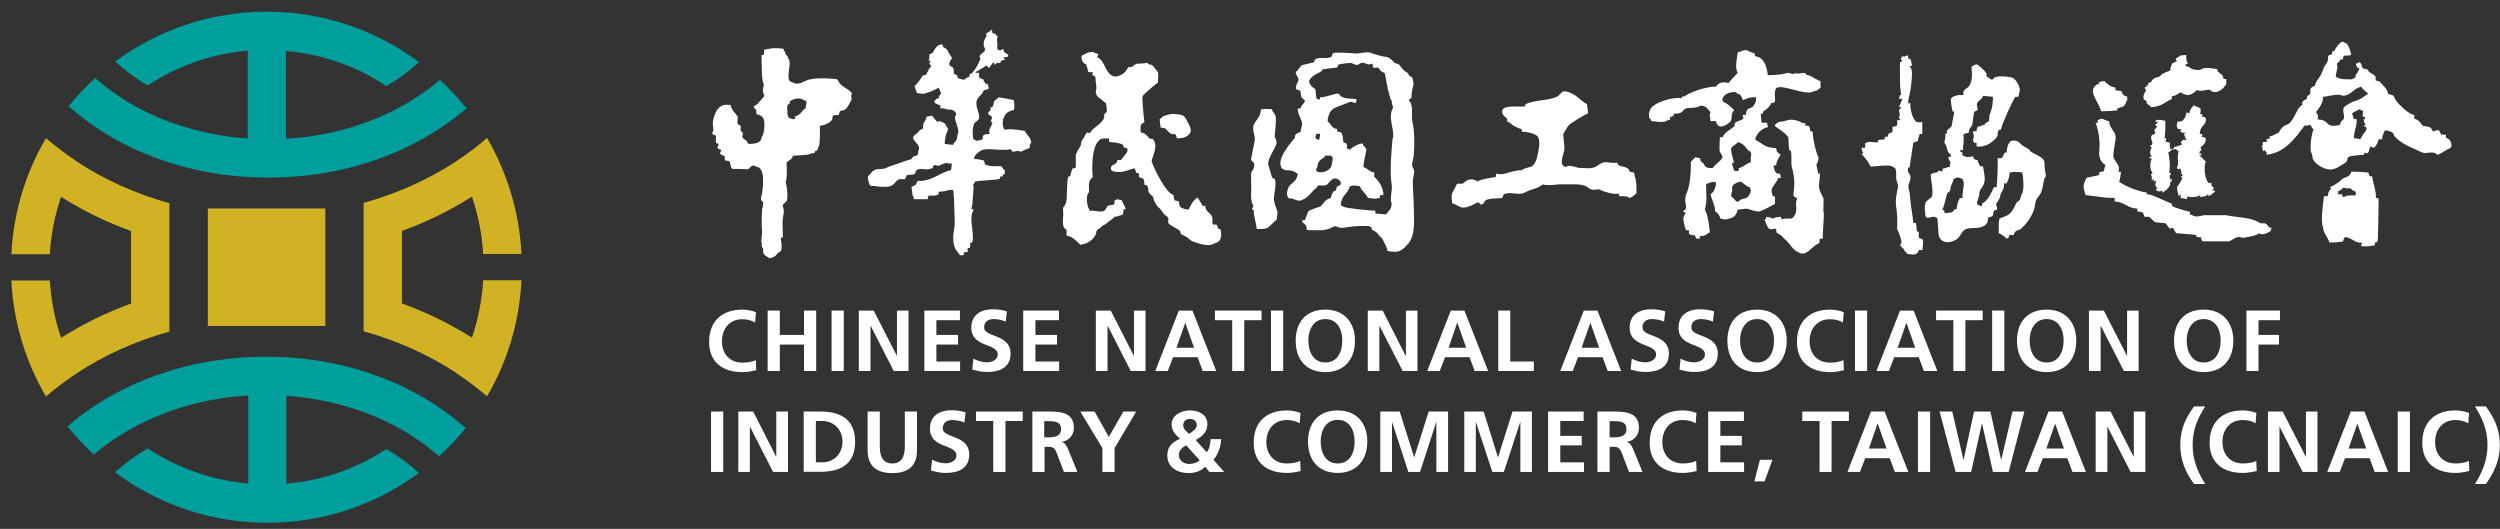 <svg width="156" height="33" viewBox="0 0 156 33" fill="none" xmlns="http://www.w3.org/2000/svg">
<rect x="0" y="0" width="156" height="33" fill="#333333" stroke="none"/>
<g clip-path="url(#clip0_15_3518)">
<path d="M20.3 13.01H12.97V20.34H20.3V13.01Z" fill="#D1B225"/>
<path d="M29.02 6.65C28.54 6.06 28.01 5.5 27.45 4.98C27.19 5.2 26.92 5.42 26.65 5.62C26.65 5.62 26.65 5.62 26.64 5.62C26.57 5.67 26.5 5.72 26.43 5.77C26.41 5.78 26.39 5.8 26.37 5.81C26.31 5.86 26.24 5.9 26.18 5.94C26.16 5.96 26.13 5.97 26.11 5.99C26.04 6.03 25.98 6.08 25.91 6.12C25.89 6.13 25.87 6.15 25.85 6.16C25.78 6.2 25.7 6.25 25.63 6.3C25.62 6.3 25.61 6.31 25.59 6.32C25.55 6.34 25.51 6.37 25.48 6.39C23.4 7.63 20.87 8.44 18.11 8.64C18.09 8.64 18.08 8.64 18.06 8.64C17.99 8.64 17.91 8.65 17.84 8.66V3.18C20.1 3.38 22.25 4.13 24.11 5.37C24.86 4.94 25.54 4.44 26.15 3.88C23.5 1.9 20.21 0.73 16.65 0.73C13.09 0.73 9.83 1.89 7.19 3.84C7.79 4.39 8.47 4.9 9.22 5.33C11.08 4.1 13.21 3.36 15.46 3.16V8.64C14.83 8.6 14.22 8.52 13.62 8.42C11.5 8.05 9.56 7.33 7.9 6.32C7.9 6.32 7.89 6.31 7.88 6.3C7.8 6.25 7.72 6.2 7.65 6.15C7.63 6.15 7.62 6.13 7.6 6.12C7.53 6.07 7.46 6.03 7.39 5.98C7.37 5.97 7.35 5.95 7.33 5.94C7.26 5.89 7.19 5.85 7.13 5.8C7.11 5.79 7.1 5.78 7.08 5.77C6.98 5.7 6.88 5.63 6.78 5.55C6.49 5.33 6.21 5.1 5.94 4.87C5.34 5.41 4.78 6 4.28 6.63C4.55 6.87 4.84 7.1 5.13 7.33C5.47 7.59 5.82 7.84 6.18 8.08C9.05 9.95 12.7 11.081 16.67 11.081H16.77C20.72 11.081 24.35 9.99 27.22 8.16C27.91 7.72 28.55 7.25 29.14 6.73C29.11 6.7 29.08 6.66 29.06 6.63L29.02 6.65Z" fill="#009E9C"/>
<path d="M4.29 26.7C4.77 27.3 5.3 27.85 5.86 28.37C6.12 28.15 6.38 27.93 6.66 27.72C6.66 27.72 6.66 27.72 6.67 27.72C6.74 27.67 6.81 27.62 6.88 27.57C6.9 27.56 6.92 27.54 6.94 27.53C7 27.49 7.06 27.44 7.13 27.4C7.16 27.38 7.18 27.37 7.21 27.35C7.28 27.3 7.34 27.26 7.41 27.22C7.43 27.21 7.45 27.19 7.48 27.18C7.55 27.13 7.63 27.09 7.7 27.04C7.71 27.04 7.72 27.03 7.74 27.02C7.78 27 7.82 26.97 7.85 26.95C9.93 25.71 12.46 24.9 15.22 24.7C15.23 24.7 15.25 24.7 15.27 24.7C15.34 24.7 15.42 24.69 15.49 24.68V30.17C13.23 29.97 11.09 29.22 9.22 27.98C8.47 28.42 7.79 28.91 7.18 29.47C9.83 31.45 13.12 32.62 16.68 32.62C20.24 32.62 23.5 31.46 26.14 29.51C25.54 28.96 24.86 28.45 24.11 28.02C22.25 29.25 20.12 29.99 17.87 30.18V24.7C18.49 24.74 19.11 24.82 19.71 24.92C21.83 25.29 23.77 26.01 25.43 27.02C25.43 27.02 25.45 27.03 25.45 27.04C25.53 27.09 25.61 27.14 25.68 27.19C25.7 27.2 25.71 27.21 25.73 27.22C25.8 27.27 25.87 27.31 25.94 27.36C25.96 27.37 25.98 27.39 26 27.4C26.07 27.45 26.14 27.49 26.21 27.54C26.23 27.55 26.24 27.56 26.26 27.57C26.36 27.64 26.46 27.71 26.56 27.79C26.85 28.01 27.13 28.24 27.4 28.47C28 27.92 28.55 27.33 29.06 26.71C28.79 26.47 28.5 26.24 28.21 26.01C27.87 25.75 27.52 25.5 27.16 25.26C24.29 23.39 20.64 22.26 16.68 22.26H16.58C12.63 22.26 9 23.35 6.13 25.18C5.45 25.61 4.8 26.09 4.21 26.61C4.24 26.64 4.26 26.68 4.29 26.71V26.7Z" fill="#009E9C"/>
<path d="M4.79 10.071C4.11 9.621 3.47 9.141 2.87 8.621C1.61 10.761 0.84 13.231 0.71 15.861H3.11C3.18 14.641 3.42 13.431 3.81 12.281C5.17 13.141 6.63 13.851 8.18 14.421V18.941C6.63 19.501 5.17 20.221 3.81 21.081C3.42 19.931 3.18 18.721 3.11 17.501H0.71C0.84 20.131 1.61 22.601 2.87 24.741C3.47 24.221 4.11 23.741 4.79 23.291C6.5 22.161 8.45 21.281 10.57 20.691V12.681C8.45 12.091 6.51 11.211 4.79 10.081V10.071Z" fill="#D1B225"/>
<path d="M28.47 23.28C29.15 23.73 29.79 24.21 30.39 24.73C31.65 22.59 32.41 20.12 32.54 17.49H30.15C30.08 18.71 29.84 19.92 29.45 21.07C28.09 20.21 26.63 19.5 25.08 18.93V14.41C26.63 13.85 28.09 13.13 29.45 12.27C29.84 13.42 30.08 14.63 30.15 15.85H32.54C32.41 13.22 31.64 10.75 30.39 8.61C29.79 9.13 29.15 9.61 28.47 10.06C26.76 11.19 24.81 12.07 22.69 12.66V20.67C24.8 21.26 26.75 22.14 28.47 23.27V23.28Z" fill="#D1B225"/>
<path d="M47.18 23.1C46.9 23.17 46.61 23.22 46.32 23.22C45.1 23.22 44.25 22.61 44.25 21.33C44.25 20.05 45.04 19.32 46.32 19.32C46.57 19.32 46.9 19.37 47.17 19.48L47.12 20.12C46.83 19.96 46.57 19.92 46.31 19.92C45.53 19.92 45.05 20.51 45.05 21.29C45.05 22.07 45.52 22.63 46.33 22.63C46.63 22.63 46.98 22.57 47.16 22.47L47.19 23.1H47.18Z" fill="white"/>
<path d="M47.9 19.38H48.66V20.9H50.17V19.38H50.93V23.15H50.17V21.5H48.66V23.15H47.9V19.38Z" fill="white"/>
<path d="M52.65 19.38H51.89V23.15H52.65V19.38Z" fill="white"/>
<path d="M53.59 19.38H54.52L55.96 22.2H55.97V19.38H56.69V23.15H55.77L54.33 20.33H54.32V23.15H53.59V19.38Z" fill="white"/>
<path d="M57.68 19.38H59.9V19.98H58.43V20.9H59.78V21.5H58.43V22.56H59.91V23.15H57.68V19.38Z" fill="white"/>
<path d="M62.77 20.07C62.53 19.97 62.27 19.91 62 19.91C61.73 19.91 61.41 20.02 61.41 20.43C61.41 21.08 63.06 20.81 63.06 22.07C63.06 22.9 62.41 23.21 61.64 23.21C61.23 23.21 61.05 23.16 60.67 23.06L60.74 22.38C61 22.52 61.3 22.61 61.59 22.61C61.88 22.61 62.26 22.46 62.26 22.12C62.26 21.4 60.61 21.7 60.61 20.45C60.61 19.61 61.26 19.3 61.93 19.3C62.25 19.3 62.56 19.34 62.83 19.43L62.76 20.05L62.77 20.07Z" fill="white"/>
<path d="M63.85 19.38H66.08V19.98H64.61V20.9H65.96V21.5H64.61V22.56H66.09V23.15H63.85V19.38Z" fill="white"/>
<path d="M68.38 19.38H69.31L70.75 22.2H70.76V19.38H71.48V23.15H70.56L69.12 20.33H69.11V23.15H68.38V19.38Z" fill="white"/>
<path d="M73.56 19.38H74.41L75.89 23.15H75.05L74.73 22.29H73.2L72.87 23.15H72.09L73.56 19.38ZM73.96 20.14L73.41 21.7H74.51L73.96 20.14Z" fill="white"/>
<path d="M76.89 19.98H75.81V19.38H78.72V19.98H77.64V23.15H76.89V19.98Z" fill="white"/>
<path d="M80.07 19.38H79.31V23.15H80.07V19.38Z" fill="white"/>
<path d="M82.7 19.32C83.88 19.32 84.55 20.12 84.55 21.26C84.55 22.4 83.9 23.22 82.7 23.22C81.5 23.22 80.85 22.42 80.85 21.26C80.85 20.1 81.5 19.32 82.7 19.32ZM82.7 22.62C83.47 22.62 83.76 21.93 83.76 21.25C83.76 20.57 83.45 19.91 82.7 19.91C81.95 19.91 81.64 20.59 81.64 21.25C81.64 21.91 81.93 22.62 82.7 22.62Z" fill="white"/>
<path d="M85.35 19.38H86.28L87.71 22.2H87.73V19.38H88.45V23.15H87.53L86.08 20.33H86.07V23.15H85.35V19.38Z" fill="white"/>
<path d="M90.53 19.38H91.38L92.86 23.15H92.02L91.7 22.29H90.17L89.84 23.15H89.06L90.53 19.38ZM90.94 20.14H90.93L90.39 21.7H91.49L90.94 20.14Z" fill="white"/>
<path d="M93.49 19.38H94.24V22.56H95.71V23.15H93.49V19.38Z" fill="white"/>
<path d="M98.83 19.38H99.68L101.16 23.15H100.32L100 22.29H98.47L98.14 23.15H97.36L98.83 19.38ZM99.24 20.14L98.69 21.7H99.79L99.24 20.14Z" fill="white"/>
<path d="M103.85 20.07C103.61 19.97 103.35 19.91 103.08 19.91C102.81 19.91 102.49 20.02 102.49 20.43C102.49 21.08 104.14 20.81 104.14 22.07C104.14 22.9 103.49 23.21 102.72 23.21C102.31 23.21 102.13 23.16 101.75 23.06L101.82 22.38C102.08 22.52 102.38 22.61 102.67 22.61C102.96 22.61 103.34 22.46 103.34 22.12C103.34 21.4 101.69 21.7 101.69 20.45C101.69 19.61 102.34 19.3 103.01 19.3C103.33 19.3 103.64 19.34 103.91 19.43L103.84 20.05L103.85 20.07Z" fill="white"/>
<path d="M106.9 20.07C106.66 19.97 106.4 19.91 106.13 19.91C105.86 19.91 105.54 20.02 105.54 20.43C105.54 21.08 107.19 20.81 107.19 22.07C107.19 22.9 106.54 23.21 105.77 23.21C105.36 23.21 105.18 23.16 104.8 23.06L104.87 22.38C105.13 22.52 105.43 22.61 105.72 22.61C106.01 22.61 106.39 22.46 106.39 22.12C106.39 21.4 104.74 21.7 104.74 20.45C104.74 19.61 105.39 19.3 106.06 19.3C106.38 19.3 106.69 19.34 106.96 19.43L106.89 20.05L106.9 20.07Z" fill="white"/>
<path d="M109.64 19.32C110.82 19.32 111.49 20.12 111.49 21.26C111.49 22.4 110.84 23.22 109.64 23.22C108.44 23.22 107.79 22.42 107.79 21.26C107.79 20.1 108.44 19.32 109.64 19.32ZM109.64 22.62C110.41 22.62 110.7 21.93 110.7 21.25C110.7 20.57 110.39 19.91 109.64 19.91C108.89 19.91 108.58 20.59 108.58 21.25C108.58 21.91 108.87 22.62 109.64 22.62Z" fill="white"/>
<path d="M115.06 23.1C114.78 23.17 114.49 23.22 114.2 23.22C112.98 23.22 112.13 22.61 112.13 21.33C112.13 20.05 112.92 19.32 114.2 19.32C114.45 19.32 114.78 19.37 115.05 19.48L115 20.12C114.71 19.96 114.45 19.92 114.18 19.92C113.4 19.92 112.92 20.51 112.92 21.29C112.92 22.07 113.39 22.63 114.2 22.63C114.5 22.63 114.85 22.57 115.03 22.47L115.06 23.1Z" fill="white"/>
<path d="M116.51 19.38H115.75V23.15H116.51V19.38Z" fill="white"/>
<path d="M118.56 19.38H119.41L120.89 23.15H120.05L119.73 22.29H118.2L117.87 23.15H117.09L118.56 19.38ZM118.96 20.14L118.41 21.7H119.51L118.96 20.14Z" fill="white"/>
<path d="M121.89 19.98H120.81V19.38H123.72V19.98H122.64V23.15H121.89V19.98Z" fill="white"/>
<path d="M125.07 19.38H124.31V23.15H125.07V19.38Z" fill="white"/>
<path d="M127.71 19.32C128.89 19.32 129.56 20.12 129.56 21.26C129.56 22.4 128.91 23.22 127.71 23.22C126.51 23.22 125.86 22.42 125.86 21.26C125.86 20.1 126.51 19.32 127.71 19.32ZM127.71 22.62C128.48 22.62 128.77 21.93 128.77 21.25C128.77 20.57 128.46 19.91 127.71 19.91C126.96 19.91 126.65 20.59 126.65 21.25C126.65 21.91 126.94 22.62 127.71 22.62Z" fill="white"/>
<path d="M130.35 19.38H131.28L132.72 22.2H132.73V19.38H133.45V23.15H132.53L131.09 20.33H131.08V23.15H130.35V19.38Z" fill="white"/>
<path d="M137.51 19.32C138.69 19.32 139.36 20.12 139.36 21.26C139.36 22.4 138.71 23.22 137.51 23.22C136.31 23.22 135.66 22.42 135.66 21.26C135.66 20.1 136.31 19.32 137.51 19.32ZM137.51 22.62C138.28 22.62 138.57 21.93 138.57 21.25C138.57 20.57 138.26 19.91 137.51 19.91C136.76 19.91 136.45 20.59 136.45 21.25C136.45 21.91 136.74 22.62 137.51 22.62Z" fill="white"/>
<path d="M140.18 19.38H142.27V19.98H140.93V20.9H142.21V21.5H140.93V23.15H140.18V19.38Z" fill="white"/>
<path d="M45.13 25.68H44.37V29.45H45.13V25.68Z" fill="white"/>
<path d="M46.07 25.68H47L48.43 28.5H48.44V25.68H49.17V29.45H48.24L46.8 26.63H46.79V29.45H46.07V25.68Z" fill="white"/>
<path d="M50.15 25.68H51.18C52.33 25.68 53.36 26.07 53.36 27.56C53.36 29.05 52.34 29.44 51.18 29.44H50.15V25.67V25.68ZM50.91 28.85H51.33C51.96 28.85 52.57 28.38 52.57 27.56C52.57 26.74 51.96 26.27 51.33 26.27H50.91V28.85Z" fill="white"/>
<path d="M54.14 25.68H54.9V27.86C54.9 28.5 55.11 28.92 55.68 28.92C56.25 28.92 56.46 28.5 56.46 27.86V25.68H57.22V28.09C57.22 29.1 56.65 29.52 55.68 29.52C54.71 29.52 54.14 29.1 54.14 28.09V25.68Z" fill="white"/>
<path d="M60.19 26.37C59.95 26.27 59.69 26.21 59.42 26.21C59.15 26.21 58.83 26.32 58.83 26.73C58.83 27.38 60.48 27.11 60.48 28.37C60.48 29.2 59.83 29.51 59.06 29.51C58.65 29.51 58.47 29.46 58.09 29.36L58.16 28.68C58.42 28.82 58.72 28.91 59.01 28.91C59.3 28.91 59.68 28.77 59.68 28.42C59.68 27.7 58.03 28 58.03 26.75C58.03 25.91 58.68 25.6 59.35 25.6C59.67 25.6 59.98 25.64 60.25 25.73L60.18 26.35L60.19 26.37Z" fill="white"/>
<path d="M61.98 26.27H60.9V25.68H63.82V26.27H62.74V29.45H61.98V26.27Z" fill="white"/>
<path d="M64.41 25.68H65.23C66.04 25.68 67.01 25.65 67.01 26.7C67.01 27.14 66.71 27.51 66.23 27.58C66.44 27.61 66.55 27.81 66.63 27.98L67.23 29.45H66.39L65.94 28.27C65.83 27.99 65.73 27.88 65.42 27.88H65.18V29.45H64.42V25.68H64.41ZM65.16 27.29H65.41C65.78 27.29 66.21 27.24 66.21 26.77C66.21 26.3 65.79 26.28 65.41 26.28H65.16V27.3V27.29Z" fill="white"/>
<path d="M68.79 27.96L67.41 25.68H68.3L69.19 27.26L70.1 25.68H70.9L69.55 27.96V29.45H68.79V27.96Z" fill="white"/>
<path d="M75.3 28.22C75.48 28.01 75.53 27.69 75.54 27.4H76.2C76.18 27.88 76.02 28.33 75.72 28.69L76.39 29.45H75.46L75.21 29.12C74.95 29.39 74.56 29.52 74.18 29.52C73.43 29.52 72.84 29.13 72.84 28.42C72.84 27.97 73.03 27.64 73.63 27.38C73.34 27.1 73.11 26.9 73.11 26.47C73.11 25.9 73.73 25.61 74.25 25.61C74.77 25.61 75.34 25.85 75.34 26.46C75.34 26.98 75.02 27.22 74.61 27.46L75.3 28.22ZM74.02 27.79C73.77 27.92 73.56 28.1 73.56 28.39C73.56 28.72 73.85 28.95 74.2 28.95C74.45 28.95 74.69 28.88 74.86 28.72L74.02 27.79ZM74.68 26.53C74.68 26.26 74.48 26.14 74.26 26.14C74.04 26.14 73.83 26.26 73.83 26.54C73.83 26.75 74.04 26.93 74.19 27.07C74.38 26.97 74.68 26.75 74.68 26.53Z" fill="white"/>
<path d="M81.16 29.39C80.89 29.46 80.59 29.51 80.3 29.51C79.08 29.51 78.23 28.9 78.23 27.62C78.23 26.34 79.02 25.61 80.3 25.61C80.55 25.61 80.88 25.66 81.15 25.77L81.1 26.41C80.81 26.25 80.55 26.21 80.28 26.21C79.5 26.21 79.02 26.8 79.02 27.58C79.02 28.36 79.5 28.92 80.3 28.92C80.6 28.92 80.95 28.86 81.13 28.76L81.16 29.39Z" fill="white"/>
<path d="M83.47 25.61C84.65 25.61 85.32 26.41 85.32 27.55C85.32 28.69 84.67 29.51 83.47 29.51C82.27 29.51 81.62 28.71 81.62 27.55C81.62 26.39 82.27 25.61 83.47 25.61ZM83.47 28.92C84.24 28.92 84.53 28.24 84.53 27.55C84.53 26.86 84.22 26.2 83.47 26.2C82.72 26.2 82.41 26.88 82.41 27.55C82.41 28.22 82.7 28.92 83.47 28.92Z" fill="white"/>
<path d="M86.13 25.68H87.34L88.24 28.53H88.25L89.15 25.68H90.36V29.45H89.63V26.34H89.62L88.61 29.45H87.88L86.87 26.34L86.86 26.35V29.45H86.13V25.68Z" fill="white"/>
<path d="M91.37 25.68H92.58L93.47 28.53H93.48L94.38 25.68H95.59V29.45H94.87V26.34H94.86L93.84 29.45H93.12L92.1 26.34L92.09 26.35V29.45H91.37V25.68Z" fill="white"/>
<path d="M96.6 25.68H98.82V26.27H97.36V27.2H98.7V27.79H97.36V28.85H98.84V29.45H96.6V25.68Z" fill="white"/>
<path d="M99.68 25.68H100.49C101.3 25.68 102.27 25.65 102.27 26.7C102.27 27.14 101.97 27.51 101.49 27.58C101.7 27.61 101.81 27.81 101.89 27.98L102.49 29.45H101.65L101.2 28.27C101.09 27.99 100.99 27.88 100.68 27.88H100.44V29.45H99.68V25.68ZM100.44 27.29H100.69C101.06 27.29 101.49 27.24 101.49 26.77C101.49 26.3 101.07 26.28 100.69 26.28H100.44V27.3V27.29Z" fill="white"/>
<path d="M105.87 29.39C105.6 29.46 105.3 29.51 105.01 29.51C103.79 29.51 102.94 28.9 102.94 27.62C102.94 26.34 103.73 25.61 105.01 25.61C105.26 25.61 105.59 25.66 105.86 25.77L105.81 26.41C105.52 26.25 105.26 26.21 104.99 26.21C104.21 26.21 103.73 26.8 103.73 27.58C103.73 28.36 104.21 28.92 105.01 28.92C105.31 28.92 105.66 28.86 105.84 28.76L105.87 29.39Z" fill="white"/>
<path d="M106.59 25.68H108.82V26.27H107.35V27.2H108.69V27.79H107.35V28.85H108.83V29.45H106.59V25.68Z" fill="white"/>
<path d="M109.82 28.69H110.6L110.11 30.04H109.47L109.82 28.69Z" fill="white"/>
<path d="M113.54 26.27H112.46V25.68H115.37V26.27H114.29V29.45H113.54V26.27Z" fill="white"/>
<path d="M116.75 25.68H117.6L119.08 29.45H118.24L117.92 28.59H116.39L116.06 29.45H115.28L116.75 25.68ZM117.17 26.43H117.16L116.62 27.99H117.72L117.17 26.43Z" fill="white"/>
<path d="M120.44 25.68H119.68V29.45H120.44V25.68Z" fill="white"/>
<path d="M121.03 25.68H121.82L122.52 28.69H122.53L123.18 25.68H124.2L124.87 28.69H124.88L125.58 25.68H126.32L125.34 29.45H124.36L123.68 26.43H123.67L123 29.45H122.03L121.03 25.68Z" fill="white"/>
<path d="M127.83 25.68H128.68L130.16 29.45H129.32L129 28.59H127.47L127.14 29.45H126.36L127.83 25.68ZM128.24 26.43L127.69 27.99H128.79L128.24 26.43Z" fill="white"/>
<path d="M130.77 25.68H131.7L133.14 28.5H133.15V25.68H133.87V29.45H132.95L131.51 26.63H131.5V29.45H130.77V25.68Z" fill="white"/>
<path d="M137.6 25.36C137.14 26.1 136.82 26.78 136.82 27.78C136.82 28.7 137.14 29.46 137.6 30.2H136.91C136.37 29.47 136.05 28.7 136.05 27.78C136.05 26.78 136.37 26.1 136.91 25.36H137.6Z" fill="white"/>
<path d="M140.81 29.39C140.53 29.46 140.24 29.51 139.95 29.51C138.73 29.51 137.88 28.9 137.88 27.62C137.88 26.34 138.67 25.61 139.95 25.61C140.2 25.61 140.53 25.66 140.8 25.77L140.75 26.41C140.46 26.25 140.21 26.21 139.94 26.21C139.16 26.21 138.68 26.8 138.68 27.58C138.68 28.36 139.16 28.92 139.96 28.92C140.26 28.92 140.61 28.86 140.79 28.76L140.82 29.39H140.81Z" fill="white"/>
<path d="M141.52 25.68H142.44L143.88 28.5H143.89V25.68H144.61V29.45H143.69L142.25 26.63H142.24V29.45H141.52V25.68Z" fill="white"/>
<path d="M146.69 25.68H147.54L149.02 29.45H148.18L147.86 28.59H146.33L146 29.45H145.22L146.69 25.68ZM147.1 26.43L146.55 27.99H147.65L147.1 26.43Z" fill="white"/>
<path d="M150.38 25.68H149.62V29.45H150.38V25.68Z" fill="white"/>
<path d="M154.08 29.39C153.8 29.46 153.51 29.51 153.22 29.51C152 29.51 151.15 28.9 151.15 27.62C151.15 26.34 151.94 25.61 153.22 25.61C153.47 25.61 153.8 25.66 154.07 25.77L154.02 26.41C153.73 26.25 153.47 26.21 153.21 26.21C152.43 26.21 151.95 26.8 151.95 27.58C151.95 28.36 152.43 28.92 153.23 28.92C153.53 28.92 153.88 28.86 154.06 28.76L154.09 29.39H154.08Z" fill="white"/>
<path d="M154.44 30.2C154.9 29.47 155.22 28.7 155.22 27.78C155.22 26.78 154.89 26.1 154.44 25.36H155.12C155.65 26.1 155.99 26.78 155.99 27.78C155.99 28.7 155.65 29.46 155.12 30.2H154.44Z" fill="white"/>
<path fill-rule="evenodd" clip-rule="evenodd" d="M61.09 4.55C61.11 4.71 61.03 4.82 61.2 4.89C61.25 4.91 61.35 4.94 61.38 4.98C61.41 5.02 61.37 5.06 61.38 5.09C61.4 5.13 61.42 5.09 61.45 5.12C61.48 5.14 61.45 5.18 61.47 5.2C61.5 5.24 61.5 5.22 61.55 5.22C61.66 5.22 61.67 5.36 61.69 5.44C61.71 5.57 61.66 5.56 61.55 5.59C61.52 5.59 61.36 5.64 61.36 5.68C61.36 5.82 61.05 6.01 60.96 6.25C60.81 6.67 61.22 7.15 61.07 7.44C61.03 7.52 60.72 7.72 60.79 7.72C60.67 8.01 60.68 8.26 60.73 8.68C60.87 8.73 60.82 8.74 60.96 8.79C61 8.75 61.19 8.79 61.3 8.68C61.35 8.63 61.3 8.5 61.36 8.45C61.52 8.33 61.65 8.4 61.76 8.34C61.62 8.13 61.96 7.71 61.93 7.66C61.7 7.55 61.98 7.45 61.87 7.27C61.83 7.2 61.74 7.21 61.69 7.14C61.65 7.08 61.66 7.01 61.71 6.96C61.73 6.94 61.77 6.94 61.78 6.92C61.82 6.87 61.81 6.77 61.81 6.71C61.81 6.71 61.96 6.67 61.97 6.65C61.91 6.61 61.99 6.56 62 6.52C62.02 6.47 62 6.42 62.02 6.36C62.07 6.24 62.23 6.18 62.31 6.08C62.69 6.11 62.92 6.19 63.27 6.25C63.29 6.53 63.32 6.59 63.27 6.87C62.98 6.89 62.71 7.09 62.65 7.32C62.54 7.48 62.53 7.97 62.71 8.11C62.9 7.99 63.82 8.14 63.95 8.17C64.08 8.45 64.29 8.52 64.35 8.9C64.23 9.04 64.27 9.05 64.24 9.24C64.1 9.29 63.94 9.35 63.8 9.42C63.75 9.45 63.72 9.47 63.66 9.46C63.59 9.45 63.55 9.4 63.48 9.42C63.4 9.44 63.19 9.5 63.14 9.43C63.09 9.37 63.14 9.33 63.04 9.31C62.99 9.31 62.93 9.34 62.89 9.34C62.68 9.36 62.47 9.34 62.26 9.34C61.95 9.33 61.37 9.22 61.12 9.46C61.02 9.54 60.82 9.62 60.78 9.91C60.87 9.91 61.35 9.99 61.4 10.02C61.42 10.1 61.44 10.17 61.46 10.25C61.63 10.39 62.23 10.39 62.48 10.36C62.54 10.47 62.61 10.57 62.71 10.64C62.69 10.78 62.67 10.73 62.71 10.87C62.47 10.92 62.64 10.87 62.54 11.04C62.52 11.02 62.5 11 62.48 10.99C62.38 11.02 62.42 11.13 62.37 11.16C62.23 11.23 61.15 11.26 60.84 11.33C60.79 11.46 60.82 11.42 60.73 11.5C60.77 11.74 60.73 12.02 60.71 12.27C60.7 12.44 60.69 12.6 60.67 12.77C60.67 12.81 60.6 13.05 60.62 13.09C60.7 13.01 60.76 13.03 60.73 13.15C60.71 13.22 60.66 13.27 60.65 13.34C60.61 13.5 60.61 13.68 60.62 13.84C60.64 14.19 60.72 14.53 60.71 14.88C60.71 14.95 60.7 15.03 60.67 15.09C60.66 15.11 60.65 15.14 60.63 15.15C60.61 15.16 60.55 15.15 60.56 15.15C60.56 15.15 60.52 15.18 60.52 15.19C60.57 15.29 60.54 15.29 60.52 15.47C60.4 15.49 60.41 15.48 60.35 15.53C60.39 15.59 60.38 15.59 60.41 15.7C60.32 15.72 60.22 15.74 60.13 15.76C60.15 15.95 60.19 15.92 59.9 15.93C59.81 15.76 59.7 15.69 59.62 15.53C59.44 15.19 59.46 14.65 59.54 14.28C59.6 13.98 59.57 13.69 59.56 13.39C59.56 13.28 59.53 11.85 59.46 11.85H59.23C59.23 11.85 59.12 11.89 59.08 11.9C59 11.92 58.93 11.93 58.85 11.94C58.75 11.95 58.65 11.97 58.55 11.97C58.71 12.27 58.12 12.2 57.98 12.2C57.88 12.24 57.93 12.38 57.87 12.43C57.87 12.43 57.13 12.43 57.02 12.43V12.32C57.02 12.32 56.97 12.24 56.96 12.22C56.94 12.18 56.93 12.14 56.93 12.1C56.91 12.01 56.92 11.92 56.9 11.84C56.9 11.79 56.86 11.74 56.89 11.68C56.93 11.6 57.04 11.61 57.1 11.56C57.19 11.51 57.18 11.41 57.24 11.33C57.3 11.25 57.4 11.3 57.49 11.29C57.72 11.27 57.94 11.21 58.16 11.12C58.56 10.95 58.92 10.7 59.34 10.62C59.36 10.49 59.38 10.36 59.4 10.22C58.91 10.14 59.03 10.16 58.61 10.33C58.42 10.41 58.44 10.22 58.27 10.33C58.24 10.35 58.21 10.48 58.16 10.5C57.71 10.68 57.54 10.43 57.2 10.61C57.14 10.64 57.13 10.8 57.09 10.84C56.94 10.95 56.73 10.86 56.58 10.95C56.54 11.03 56.51 11.1 56.47 11.18H56.13C55.94 11.25 55.86 11.41 55.73 11.52C55.53 11.69 55.19 11.66 54.94 11.65C54.78 11.65 54.63 11.6 54.47 11.6C54.41 11.6 54.36 11.63 54.31 11.59C54.25 11.55 54.24 11.45 54.22 11.39C54.17 11.27 54.16 11.14 54.15 11.02C54.29 10.9 54.39 10.71 54.55 10.62C54.76 10.51 54.98 10.57 55.2 10.52C55.28 10.5 55.34 10.45 55.42 10.42C55.66 10.32 55.92 10.26 56.17 10.16C56.34 10.09 56.52 10.03 56.7 9.98C56.81 9.95 56.87 9.96 56.92 9.85C56.98 9.72 57.1 9.77 57.21 9.7C57.33 9.62 57.27 9.49 57.32 9.38C57.44 9.12 57.18 8.94 57.04 8.75C56.96 8.64 56.96 8.53 57.07 8.43C57.13 8.38 57.19 8.35 57.24 8.3C57.29 8.25 57.33 8.19 57.38 8.14C57.4 8.12 57.59 8.01 57.59 8.02C57.6 7.51 57.74 7.68 57.82 7.28C57.93 7.26 58.04 7.24 58.16 7.22C58.25 7.35 58.39 7.5 58.5 7.62C58.49 7.6 58.58 7.56 58.59 7.56C58.63 7.56 58.67 7.58 58.71 7.59C58.82 7.64 58.96 7.66 59.01 7.78C59.03 7.83 59.05 7.87 59.08 7.92C59.12 7.97 59.17 8.02 59.15 8.1C59.13 8.18 59.08 8.27 59.05 8.35C58.99 8.55 58.95 8.77 58.95 8.98C59.12 9 59.29 9.02 59.46 9.04C59.59 8.79 59.73 8.84 59.74 8.42C59.88 8.2 59.74 7.9 59.67 7.67C59.64 7.57 59.59 7.45 59.59 7.34C59.59 7.21 59.73 7.16 59.63 7.03C59.6 6.98 59.56 6.94 59.51 6.91C59.46 6.87 59.39 6.85 59.33 6.84C59.27 6.83 59.11 6.85 59.07 6.82C59.01 6.78 58.78 6.74 58.67 6.76C58.68 6.58 58.7 6.68 58.67 6.53C58.56 6.56 58.62 6.62 58.56 6.53C58.55 6.51 58.45 6.49 58.43 6.48C58.4 6.46 58.35 6.43 58.33 6.41C58.26 6.33 58.33 6.27 58.4 6.21C58.42 6.18 58.44 6.16 58.47 6.15C58.48 6.15 58.56 6.15 58.56 6.15C58.6 5.97 58.65 5.92 58.73 5.81C58.66 5.72 58.63 5.56 58.56 5.47C58.41 5.59 57.77 5.86 57.54 5.86C57.45 5.8 57.37 5.84 57.28 5.82C57.19 5.8 57.18 5.69 57.15 5.62C57.14 5.58 57.05 5.38 57.08 5.36C57.19 5.28 57.27 5.15 57.36 5.04C57.41 4.97 57.47 4.9 57.51 4.82C57.57 4.7 57.64 4.68 57.76 4.68C57.79 4.68 57.86 4.52 57.87 4.5C57.89 4.47 57.9 4.44 57.92 4.41C57.95 4.33 57.95 4.32 58.01 4.25C58.05 4.21 58.1 4.16 58.09 4.1C58.09 4.04 58.01 4.04 58 3.99C57.98 3.95 58.06 3.78 58.11 3.78C58.06 3.78 57.97 3.83 57.95 3.76C57.95 3.73 57.99 3.65 57.99 3.62C57.99 3.57 57.99 3.51 57.99 3.46C57.99 3.33 58.08 3.38 58.17 3.32C58.23 3.28 58.27 3.16 58.31 3.1C58.35 3.03 58.4 2.97 58.45 2.92C58.5 2.87 58.56 2.82 58.63 2.8C58.68 2.78 58.73 2.76 58.78 2.78C58.86 2.81 58.84 2.86 58.84 2.93C59.03 3.01 59.15 3.12 59.18 3.27C59.31 3.44 59.29 3.49 59.41 3.61C59.35 3.73 59.21 3.88 59.24 4.03C59.27 4.17 59.42 4.13 59.47 4.23C59.5 4.29 59.52 4.36 59.52 4.43C59.52 4.47 59.51 4.53 59.52 4.57C59.54 4.64 59.61 4.64 59.67 4.67C59.76 4.71 59.75 4.76 59.75 4.86C59.92 4.92 59.94 4.96 60.2 4.97C60.27 4.84 60.35 4.86 60.48 4.8C60.51 4.79 60.48 4.69 60.49 4.67C60.52 4.6 60.59 4.61 60.65 4.57C60.89 4.29 61 4.1 61.16 3.72C61.22 3.58 61.06 3.59 61.16 3.44C61.23 3.34 61.35 3.31 61.42 3.21C61.52 3.07 61.45 3.04 61.4 2.89C61.37 2.78 61.38 2.66 61.4 2.55C61.43 2.46 61.48 2.4 61.53 2.31C61.58 2.23 61.54 2.16 61.53 2.07C61.53 2.1 61.72 1.99 61.73 1.98C61.76 1.95 61.83 1.85 61.88 1.87C61.92 1.89 61.91 2.02 61.94 2.06C62 2.16 62.2 2.02 62.12 2.18C62.15 2.2 62.18 2.21 62.2 2.23C62.24 2.25 62.23 2.21 62.26 2.29C62.26 2.29 62.21 2.41 62.21 2.43C62.21 2.5 62.22 2.57 62.23 2.64C62.24 2.74 62.24 2.83 62.23 2.93C62.23 2.99 62.23 3.06 62.27 3.1C62.31 3.13 62.38 3.14 62.44 3.14C62.52 3.14 62.5 3.07 62.56 3.06C62.63 3.04 62.63 3.16 62.65 3.21C62.68 3.26 62.7 3.3 62.76 3.32C62.83 3.35 62.96 3.4 62.9 3.51C62.85 3.6 62.68 3.55 62.6 3.6C62.7 3.7 62.75 3.73 62.6 3.76C62.55 3.76 62.48 3.78 62.45 3.82C62.43 3.85 62.44 3.91 62.4 3.93C62.36 3.96 62.23 3.9 62.2 3.93C62.12 4.02 62.16 3.99 62.03 4.04C62.03 3.99 62.09 3.89 61.99 3.91C61.94 3.91 61.9 4 61.87 4.03C61.83 4.08 61.79 4.18 61.73 4.21C61.65 4.25 61.65 4.19 61.61 4.14C61.6 4.13 61.52 4.08 61.51 4.09C61.46 4.18 61.29 4.25 61.21 4.3C61.14 4.34 61.07 4.39 61 4.43C60.97 4.45 60.86 4.48 60.88 4.53C60.89 4.56 61.02 4.54 61.05 4.54L61.09 4.55Z" fill="white"/>
<path fill-rule="evenodd" clip-rule="evenodd" d="M101.72 10.72C101.97 10.761 101.99 10.741 102 11.001C102.1 11.13 102.13 11.64 102.11 12.07C101.92 12.181 101.92 12.3 101.66 12.351C101.59 12.22 101.28 12.251 101.04 12.241C101.02 12.12 101.03 12.13 100.98 12.07C100.8 12.181 100.08 11.97 99.85 11.841C99.74 11.78 99.58 11.841 99.46 11.841C99.27 11.841 99.22 11.79 99.08 11.691C98.84 11.521 98.51 11.501 98.21 11.501C97.91 11.501 97.6 11.501 97.3 11.501C97.15 11.53 96.38 11.591 96.28 11.501C95.87 11.831 95.62 11.751 95.15 12.011C94.78 12.22 94.26 11.931 93.85 12.12C93.78 12.161 93.79 12.3 93.74 12.351C93.69 12.39 93.1 12.351 92.78 12.46C92.59 12.53 92.67 12.65 92.5 12.741C92.34 12.82 92.34 12.65 92.27 12.63C92.19 12.611 91.95 12.761 91.87 12.8C91.72 12.861 91.56 12.931 91.4 12.95C91.08 12.991 90.91 12.751 90.62 12.691C90.51 11.941 90.65 12.091 90.9 11.501C90.93 11.421 91.18 11.491 91.25 11.46C91.35 11.431 91.41 11.331 91.5 11.28C91.72 11.15 91.99 11.171 92.2 11.331C92.28 11.2 93.31 11.04 93.33 11.05C93.35 10.921 93.36 10.911 93.38 10.82C93.62 10.941 93.93 10.831 94.17 10.761C94.34 10.71 94.51 10.671 94.68 10.64C94.76 10.63 94.87 10.64 94.95 10.62C94.99 10.611 95.04 10.56 95.08 10.54C95.21 10.491 95.34 10.45 95.48 10.421C95.81 10.341 95.92 9.83 95.97 9.55C96.03 9.27 96.12 8.83 95.98 8.56C95.86 8.33 95.22 8.21 94.96 8.22V8.05C94.78 8.03 94.64 7.94 94.48 7.86C94.32 7.79 94.24 7.63 94.05 7.59V7.42C94.05 7.42 93.79 7.18 93.77 7.13C93.48 6.42 94.91 6.74 95.18 6.62V6.51C95.77 6.21 96.65 6.31 97.22 6C97.31 5.91 97.41 5.81 97.5 5.72C97.77 5.64 98.1 5.84 98.32 5.97C98.45 6.05 98.94 6.53 99.02 6.47C99.03 6.52 99.11 7.07 99.08 7.08C98.86 7.17 97.98 7.68 97.84 7.87L97.56 8.33C97.52 8.45 97.63 9.05 97.62 9.29C97.6 9.63 97.22 10.251 97.68 10.421C98.01 10.22 98.38 10.511 98.64 10.48C98.79 10.46 99.27 10.56 99.54 10.421C99.68 10.351 99.87 10.181 100.05 10.14C100.36 10.081 100.6 10.22 100.9 10.14C101.01 10.53 101.58 10.261 101.69 10.71L101.72 10.72Z" fill="white"/>
<path d="M53.17 5.85C53.06 5.65 52.84 5.55 52.66 5.43C52.56 5.36 52.46 5.28 52.39 5.19C52.32 5.1 52.29 4.95 52.17 4.93C52.11 4.92 51.62 4.89 51.45 4.89C51.14 4.88 50.82 4.89 50.51 4.96C50.15 5.05 49.82 5.38 49.44 5.13C48.92 5.06 49.44 4.03 49.21 3.66C49.09 3.62 49.18 3.59 49.16 3.52C49.14 3.47 49.09 3.47 49.06 3.44C49 3.38 48.99 3.13 48.94 3.21C48.94 3.19 48.88 3.04 48.88 3.04C48.3 2.97 48.24 3 47.69 3.1C47.69 3.27 47.65 3.26 47.69 3.33C47.61 3.47 47.7 3.4 47.52 3.44C47.53 3.78 47.52 4.11 47.54 4.45C47.54 4.62 47.56 4.8 47.58 4.97C47.59 5.08 47.64 5.18 47.66 5.28C47.67 5.37 47.63 5.41 47.62 5.5C47.6 5.59 47.6 5.68 47.62 5.76C47.62 5.78 47.7 5.99 47.7 5.99C47.55 6.16 47.41 6.34 47.25 6.5C47.2 6.55 47.07 6.59 47.04 6.65C47 6.74 47.16 6.78 47.19 6.88C47.2 6.94 47.19 6.99 47.19 7.04C47.21 7.15 47.23 7.13 47.33 7.16C47.46 7.2 47.58 7.28 47.64 7.4C47.74 7.57 47.72 8.37 47.53 8.53C47.52 8.92 47.16 8.98 46.68 8.98C46.62 8.72 46.45 8.76 46.34 8.58C46.28 8.49 46.36 8.43 46.36 8.35C46.36 8.29 46.33 8.27 46.29 8.23C46.23 8.17 46.2 8.11 46.21 8.03C46.21 7.97 46.25 7.91 46.21 7.85C46.19 7.81 46.06 7.79 46.04 7.74C45.98 7.59 46.06 7.32 46.04 7.29C45.88 7.04 45.66 6.9 45.59 6.55C45.45 6.55 45.3 6.52 45.16 6.55C44.76 6.67 44.6 7.09 44.51 7.45C44.49 7.55 44.47 7.66 44.48 7.77C44.48 7.89 44.54 8.01 44.51 8.13C44.5 8.21 44.4 8.31 44.48 8.38C44.56 8.45 44.66 8.39 44.68 8.52C44.68 8.56 44.65 8.91 44.68 8.92C44.74 8.94 44.79 8.96 44.85 8.98C44.87 9.01 44.73 9.16 44.79 9.26C44.81 9.29 44.99 9.34 45.01 9.37C45.04 9.4 44.9 9.49 44.95 9.6C44.99 9.67 45.19 9.71 45.23 9.77V10C45.32 10.02 45.42 10.04 45.51 10.06C45.53 10.06 45.59 10.32 45.6 10.35C45.62 10.44 45.64 10.53 45.74 10.54C45.85 10.54 45.96 10.54 46.07 10.54C46.22 10.55 46.38 10.54 46.53 10.56C46.64 10.56 46.69 10.58 46.76 10.5C46.82 10.43 46.86 10.37 46.96 10.34C47.08 10.3 47.1 10.38 47.2 10.4C47.5 10.45 47.59 10.78 47.61 11.04C47.64 11.39 47.6 11.75 47.55 12.1C47.53 12.21 47.46 12.35 47.49 12.46C47.51 12.53 47.58 12.55 47.61 12.61C47.66 12.71 47.58 12.93 47.56 13.04C47.53 13.39 47.52 13.74 47.53 14.08C47.53 14.13 47.53 14.19 47.54 14.24C47.6 14.57 47.45 15.04 47.54 15.2C47.54 15.25 47.53 15.31 47.54 15.36C47.55 15.42 47.6 15.47 47.62 15.53C47.64 15.62 47.6 15.72 47.64 15.81C47.7 15.96 47.88 16.01 48 16.11C48.18 16.09 48.34 16.03 48.45 15.9C48.5 15.84 48.53 15.78 48.6 15.74C48.65 15.71 48.7 15.71 48.73 15.65C48.79 15.55 48.77 15.35 48.77 15.24C48.77 15.14 48.73 15.04 48.72 14.94C48.71 14.82 48.75 14.83 48.85 14.81C48.85 14.01 48.78 13.96 48.91 13.23C48.94 13.05 48.81 12.87 48.85 12.78L49.08 12.55C49.21 12.3 49.07 11.41 49.02 11.36C49.13 11.21 49.1 10.27 49.08 10.23C49.04 10.14 49.21 10.03 49.27 9.99C49.39 9.9 49.45 9.88 49.47 9.72C49.47 9.72 50.28 9.67 50.34 9.66C50.46 9.64 50.57 9.6 50.69 9.56C50.73 9.55 50.79 9.56 50.82 9.54C50.87 9.51 50.84 9.45 50.88 9.42C50.9 9.4 50.95 9.42 50.98 9.39C51.02 9.36 51.03 9.27 51.05 9.21C51.17 9.13 51.17 8.39 51.16 7.85C51.38 7.82 51.59 7.75 51.76 7.63C51.83 7.58 51.89 7.53 51.93 7.45C51.96 7.38 51.93 7.28 51.98 7.22C52.02 7.18 52.22 7.18 52.26 7.18C52.34 7.18 52.34 7.18 52.36 7.1C52.39 7.01 52.38 6.93 52.48 6.91C52.58 6.89 52.65 6.89 52.74 6.83C52.9 6.72 53.04 6.39 53.14 6.21C53.14 6.19 53.09 5.96 53.14 5.87L53.17 5.85ZM50.28 6.7V6.76C50.09 6.81 49.99 7.18 49.6 7.27V7.44C49.36 7.43 49.34 7.4 49.2 7.33C49.16 7.18 49.1 7.06 49.14 6.99C49.14 6.86 49.09 6.69 49.14 6.57C49.17 6.51 49.21 6.5 49.25 6.46C49.27 6.44 49.31 6.45 49.3 6.4C49.3 6.39 49.26 6.35 49.25 6.36C49.45 6.16 49.92 6.05 50.15 6.25C50.33 6.3 50.24 6.22 50.32 6.36C50.36 6.43 50.26 6.66 50.26 6.7H50.28Z" fill="white"/>
<path fill-rule="evenodd" clip-rule="evenodd" d="M66.35 14.06C66.29 13.87 66.35 13.54 66.35 13.33C66.35 13.23 66.31 13.03 66.35 12.94C66.38 12.88 66.42 12.87 66.44 12.83C66.61 12.54 66.55 12.2 66.58 11.85C66.6 11.6 66.58 11.22 66.68 11H66.79C66.79 11 66.82 10.72 66.9 10.6V10.54C66.97 10.47 67.08 10.54 67.13 10.42V9.69C67.13 9.59 67.34 9.22 67.4 9.15C67.47 9.07 67.44 8.97 67.47 8.87C67.5 8.76 67.59 8.66 67.65 8.56C67.68 8.52 67.77 8.31 67.8 8.29C67.87 8.23 67.96 8.34 68.03 8.28C68.08 8.24 68.11 8.15 68.16 8.1C68.27 8 68.39 7.91 68.51 7.81C68.66 7.69 68.86 7.52 68.9 7.32C68.92 7.24 68.88 7.17 68.93 7.1C68.96 7.05 69.05 7.02 69.06 6.98C69.08 6.85 69.05 6.61 69 6.41C68.94 6.41 68.82 6.3 68.77 6.24C68.58 6.08 68.42 6.06 68.37 5.73C68.45 5.55 68.4 5.27 68.37 5.08C68.37 4.99 68.37 4.82 68.32 4.75C68.28 4.69 68.22 4.75 68.17 4.7C68.15 4.67 68.19 4.49 68.19 4.49C68.15 4.48 68.11 4.51 68.07 4.51C68.02 4.51 67.96 4.49 67.91 4.49C67.9 4.38 67.85 4.28 67.82 4.17C67.8 4.11 67.81 4.05 67.76 4.01C67.72 3.98 67.68 3.98 67.64 3.94C67.56 3.86 67.52 3.81 67.5 3.69C67.5 3.66 67.47 3.49 67.51 3.47C67.76 3.37 67.79 3.25 68.19 3.24C68.23 3.24 68.33 3.32 68.38 3.33C68.43 3.34 68.52 3.33 68.53 3.4C68.53 3.44 68.49 3.54 68.47 3.58C68.99 3.79 68.9 4.53 69.49 4.77C69.8 4.82 70.25 4.58 70.39 4.2C70.39 4.2 70.59 4.18 70.62 4.17C70.75 4.13 70.79 4 70.95 3.98C71.04 3.98 71.36 3.96 71.42 3.95C71.48 3.95 71.55 3.9 71.6 3.93C71.64 3.95 71.66 4.01 71.71 4.02C71.79 4.04 71.83 4.02 71.91 4.08C72 4.15 72.19 4.43 72.24 4.49C72.29 4.55 72.27 4.63 72.27 4.7C72.27 4.85 72.25 5 72.26 5.15C72.2 5.17 71.37 5.86 71.3 6C71.25 6.07 71.35 7.13 71.41 7.64C71.13 7.72 71.16 7.91 71.18 8.26C71.53 8.32 71.55 8.47 71.75 8.66H71.92C72.3 9.05 71.95 9.64 71.86 10.07C72.02 10.55 72.77 12.07 73.22 12.16C73.24 12.27 73.26 12.39 73.28 12.5C73.37 12.52 73.47 12.54 73.56 12.56C73.58 12.82 73.61 12.95 73.84 13.01C73.96 13.08 74.03 13.05 74.18 13.07C74.24 12.87 74.53 12.38 74.75 12.33C74.83 12.52 74.94 12.62 75.03 12.84H75.2C75.25 13.23 75.46 13.23 75.6 13.46C75.74 13.71 75.57 13.83 75.71 14.03C75.82 13.98 75.78 14.01 75.94 14.03C76 14.25 75.97 14.27 76.17 14.31C76.2 14.57 76.24 14.81 76.11 14.99C76.01 15.1 76.01 15.12 75.83 15.16C75.44 15.44 74.84 15.21 74.44 15.07C74.27 15.01 74.16 14.85 74 14.76C73.97 14.74 73.68 14.61 73.68 14.6C73.69 14.36 73.46 14.29 73.27 14.18C73.16 14.11 73.05 14.04 72.94 13.97C72.83 13.83 72.95 13.72 72.89 13.59C72.84 13.49 72.69 13.43 72.62 13.35C72.59 13.31 72.41 13.02 72.33 12.97C72.28 12.94 72.25 12.9 72.21 12.86C72.15 12.78 72.11 12.69 72.06 12.61C72 12.51 71.99 12.38 71.94 12.28C71.89 12.19 71.77 12.14 71.71 12.05C71.64 11.95 71.65 11.81 71.64 11.7C71.6 11.65 71.6 11.6 71.54 11.56C71.52 11.55 71.41 11.52 71.41 11.53C71.4 11.44 71.41 11.28 71.37 11.2C71.34 11.14 71.27 11.12 71.21 11.1C71.12 11.07 71.09 11.1 71.07 11C71.06 10.94 71.1 10.88 71.06 10.83C71.04 10.8 70.9 10.78 70.9 10.78C70.87 10.65 70.84 10.6 70.79 10.5C70.44 10.59 70.12 10.76 69.75 10.73C69.59 10.72 69.29 10.71 69.32 10.48C69.35 10.27 69.57 10.29 69.66 10.16C69.7 10.1 69.7 10.11 69.72 9.99H69.95C70.02 9.84 70.6 9.34 70.25 9.23C70.23 9.23 70.12 9.2 70.12 9.2C70.1 9.08 70.1 9.09 70.06 9.03C69.88 8.91 69.44 8.88 69.21 8.86V8.64C68.97 8.63 68.68 8.63 68.59 8.75C68.1 9.2 68.13 10.57 68.19 11.07C67.91 11.22 67.94 11.54 67.96 11.98C67.7 12.26 67.84 12.92 68.02 13.17C68.21 13.08 68.61 13.27 68.87 13.17C69.02 13.11 69.04 12.9 69.15 12.83C69.26 12.81 69.38 12.79 69.49 12.77C69.68 12.56 69.34 12.53 69.77 12.43C69.84 12.48 69.86 12.47 70 12.49C70.02 12.63 70.28 12.96 70.23 13.06H70.12C70.1 13.17 70.08 13.28 70.06 13.4C69.79 13.44 69.74 13.55 69.55 13.51C69.61 13.52 69.27 13.77 69.25 13.78C69.09 13.86 69.07 13.97 68.91 14.03C68.81 14.07 68.83 14.05 68.75 14.14C68.7 14.2 68.42 14.35 68.42 14.42C68.41 14.8 67.94 15.24 67.4 15.27C67.17 15.04 66.95 14.76 66.55 14.7C66.59 14.04 66.51 14.56 66.32 14.02L66.35 14.06Z" fill="white"/>
<path fill-rule="evenodd" clip-rule="evenodd" d="M73.89 7.27C73.94 7.32 74 7.39 74.04 7.49C74.15 7.72 74.45 8.11 74.22 8.35C74.09 8.5 73.92 8.65 73.43 8.63C73.43 8.55 73.37 8.39 73.32 8.35C73.05 8.49 72.82 8.09 72.7 8.01C72.64 8.01 72.6 7.98 72.42 7.95C72.4 7.78 72.38 7.61 72.36 7.44C72.54 7.35 72.47 7.28 72.7 7.21C72.95 7.14 73.1 7.08 73.37 7.12C73.61 7.15 73.77 7.15 73.89 7.27Z" fill="white"/>
<path fill-rule="evenodd" clip-rule="evenodd" d="M136.42 3.47C136.42 3.74 136.44 3.84 136.53 3.98C136.41 4 136.42 3.99 136.36 4.03C136.41 4.09 136.38 4.05 136.42 4.14C136.74 4.16 136.61 4.38 137.27 4.37C137.56 4.15 137.98 4.26 138.35 4.31C138.37 4.43 138.36 4.42 138.41 4.48C138.59 4.64 138.7 4.63 138.75 4.93H138.92V5.27C138.78 5.38 138.76 5.53 138.58 5.61C138.32 5.81 138.04 5.77 137.9 5.61C137.76 5.55 137.29 5.76 137.11 5.61C137.02 5.69 136.83 5.85 136.71 5.89C136.33 6.04 136.08 5.69 136.03 5.78C135.85 5.88 135.79 5.97 135.52 6.01V6.18C135.04 6.38 134.94 6.64 134.22 6.69C134.11 6.48 133.99 6.57 133.94 6.41C134.06 6.34 133.79 6.24 133.77 6.18C133.68 5.97 133.88 5.69 133.94 5.61C133.8 5.53 133.87 5.62 133.83 5.44C133.95 5.42 133.94 5.42 134 5.38C133.9 5.34 133.95 5.37 133.89 5.32H134.06V5.15H134.23C134.23 5.02 134.36 4.93 134.46 4.87C134.54 4.82 134.65 4.83 134.74 4.78C134.82 4.74 134.84 4.68 134.9 4.63C134.94 4.59 135.42 4.39 135.42 4.41C135.42 4.33 135.48 4.04 135.59 3.9C135.61 3.92 135.63 3.94 135.65 3.96V3.9C135.65 3.9 135.65 3.88 135.82 3.84V3.78C135.77 3.72 135.8 3.76 135.76 3.67C135.76 3.67 136.05 3.47 136.08 3.46C136.12 3.45 136.44 3.43 136.44 3.44L136.42 3.47Z" fill="white"/>
<path fill-rule="evenodd" clip-rule="evenodd" d="M132 5.46V5.63C132.13 5.65 132.26 5.67 132.4 5.69C132.4 5.83 132.49 5.98 132.74 6.03C132.72 6.28 132.8 6.25 132.68 6.31C132.61 6.77 132.3 6.63 132.06 6.82C132.16 6.86 132.11 6.83 132.17 6.88C131.8 6.92 131.59 6.94 131.1 6.94C131.01 6.43 130.34 5.78 130.7 5.41C130.78 5.31 130.89 5.21 130.99 5.24V5.18C130.99 5.18 130.95 5.14 130.93 5.12H131.04C131.11 5.07 131.18 5.07 131.32 5.06C131.49 5.24 131.69 5.43 132 5.46Z" fill="white"/>
<path fill-rule="evenodd" clip-rule="evenodd" d="M136.93 6.59C137.09 6.68 137.26 6.69 137.33 6.82C137.27 6.97 137.38 6.91 137.27 7.1C137.45 7.15 137.36 7.07 137.44 7.21C137.42 7.23 137.4 7.25 137.38 7.27C137.61 7.31 137.63 7.3 137.66 7.49C137.61 7.56 137.68 7.56 137.6 7.66C137.43 7.98 137.33 7.86 137.26 8.34C137.39 8.37 137.52 8.39 137.37 8.51C137.56 8.64 137.6 8.5 137.65 8.68C137.59 8.77 137.65 8.81 137.59 8.9C137.53 9.04 137.43 9.1 137.31 9.19C137.47 9.53 137.2 9.31 137.25 9.58H137.36V9.69C137.2 9.69 137.28 9.64 137.19 9.69H137.25C137.41 9.87 137.46 9.89 137.65 10.09C137.5 10.31 137.55 11.29 137.88 11.45C137.94 11.4 137.9 11.43 137.99 11.39C137.99 11.65 137.98 11.56 138.16 11.73C138.07 11.81 138.1 11.77 138.05 11.9C138.22 11.88 138.12 11.81 138.22 11.96C138.04 12.07 138.01 12.19 137.77 12.24C137.79 12.2 137.81 12.16 137.83 12.13H137.77C137.59 12.31 137.53 12.23 137.26 12.3C137.28 12.26 137.3 12.22 137.32 12.19H137.26C137.12 12.31 136.69 12.33 136.47 12.25C136.47 12.43 136.56 12.32 136.41 12.42C136.32 12.37 136.23 12.39 136.07 12.36C136.07 12.19 136.11 12.2 136.07 12.13C136.03 12.17 135.99 12.21 135.96 12.24C135.91 12.02 135.85 11.98 135.85 11.67C135.9 11.6 136.12 11.27 136.19 11.1C136.05 11.03 136.15 11.12 136.08 10.99H136.19C136.19 10.99 136.23 11.03 136.24 11.04C136.11 10.83 136.12 10.82 136.07 10.53C135.84 10.53 135.93 10.62 135.84 10.47C136 10.18 135.81 9.74 135.95 9.45C135.76 9.35 135.89 9.33 135.72 9.28C135.68 9.31 135.72 9.36 135.61 9.34V9.28C135.66 9.22 135.63 9.27 135.67 9.17C135.86 9.14 136.07 9.07 136.18 9C136.14 8.96 136.1 8.93 136.07 8.88C136.14 8.85 136.18 8.74 136.23 8.72C136.21 8.72 136.49 8.75 136.45 8.72C136.34 8.62 136.37 8.55 136.28 8.38C136.32 8.34 136.35 8.3 136.39 8.27C136.22 8.31 136.22 8.29 136.05 8.21C136.07 8.15 136.09 8.1 136.11 8.04C135.92 8.07 135.87 8.09 135.82 7.81C135.86 7.76 135.84 7.7 135.88 7.58C136.08 7.6 136.21 7.57 136.28 7.41C136.41 7.29 136.37 7.2 136.45 7.01C136.51 7.03 136.56 7.05 136.62 7.07C136.66 6.76 136.77 6.75 136.9 6.56L136.93 6.59Z" fill="white"/>
<path fill-rule="evenodd" clip-rule="evenodd" d="M131.61 7.61C131.67 8.02 131.92 8.13 132.01 8.46C132.07 8.68 131.79 9.65 131.9 9.87C132.04 10.18 132.35 10.38 132.18 10.72H132.35C132.32 10.94 132.29 11.26 132.23 11.34C132.64 11.63 133.38 11.94 133.98 12.02C133.96 12.06 133.94 12.09 133.93 12.13H133.98C134.15 12.05 135.29 12.65 135.51 12.7C135.53 12.82 135.52 12.81 135.57 12.87C135.69 12.96 136.47 13.19 136.65 13.21V13.38C136.78 13.38 136.77 13.44 136.93 13.49C137.11 13.55 137.4 13.45 137.5 13.43H138.92C139.58 13.58 140.41 13.54 140.96 13.88C141.27 14.07 141.25 13.73 141.58 14.16C141.7 14.31 141.68 14.08 141.75 14.27C141.59 14.4 141.83 14.36 141.64 14.44C141.51 14.54 141.14 14.7 140.96 14.56C140.77 14.72 140.41 14.75 140 14.84C139.89 14.82 139.78 14.8 139.66 14.78C139.5 14.82 139.23 15.01 139.09 15.06H137.45C137.39 15.02 137.32 14.88 137.39 14.83C137.28 14.81 137.17 14.79 137.05 14.77V14.66C136.64 14.62 136.22 14.58 135.8 14.55C135.72 14.5 135.66 14.27 135.57 14.21C135.51 14.23 135.46 14.25 135.4 14.27C135.31 14.19 135.21 14 135.12 13.93C134.91 13.91 134.7 13.89 134.5 13.87C134.37 13.82 134.22 13.59 134.1 13.53H133.82C133.78 13.43 133.74 13.34 133.71 13.25C133.6 13.23 133.48 13.21 133.37 13.19V13.02C132.7 12.98 132.61 12.61 131.95 12.57V12.34C131.51 12.39 130.76 12.24 130.14 12.17C129.94 11.56 130.01 11.53 130.2 11.09C130.3 11.09 130.72 10.97 130.99 10.92V10.75C131.08 10.73 131.18 10.71 131.27 10.69C131.31 10.56 131.35 10.42 131.38 10.29C131.14 10.18 130.94 9.83 130.99 9.44C131.04 8.97 131.02 8.34 130.76 7.63C130.8 7.65 130.84 7.67 130.87 7.69C130.97 7.53 130.78 7.53 130.99 7.46C131.17 7.33 131.29 7.5 131.61 7.57V7.61Z" fill="white"/>
<path fill-rule="evenodd" clip-rule="evenodd" d="M135.12 7.55C135.12 8.11 135.12 8.27 135.06 8.68C135.08 8.66 135.1 8.64 135.12 8.62C135.16 8.51 135.17 8.73 135.17 8.73C135.13 8.79 135.15 8.75 135.12 8.84C135.21 8.86 135.31 8.88 135.4 8.9C135.37 9.09 135.43 9.06 135.4 9.3C135.53 9.28 135.46 9.25 135.57 9.3C135.46 9.38 135.41 9.46 135.29 9.53C135.38 9.69 135.44 10.55 135.35 10.78C135.5 10.8 135.42 10.741 135.46 10.89C135.32 10.98 135.43 11.011 135.4 11.23C135.42 11.21 135.44 11.191 135.46 11.171C135.5 11.06 135.52 11.28 135.52 11.28C135.34 11.45 135.45 11.48 135.41 11.56C135.31 11.751 135.12 11.941 134.9 12.011C134.92 11.97 134.94 11.931 134.95 11.89H134.9C134.75 11.991 134.61 11.931 134.5 11.831C134.64 11.761 134.54 11.861 134.61 11.72C134.44 11.62 134.49 11.431 134.55 11.271C134.49 11.29 134.44 11.31 134.38 11.331C134.38 11.161 134.44 11.251 134.38 11.161C134.34 11.2 134.31 11.241 134.27 11.271C134.27 10.991 134.3 11.06 134.21 10.87C134.35 10.79 134.25 10.89 134.32 10.761C134.17 10.671 134.11 10.2 134.27 9.91C134.13 9.86 134.18 9.89 134.1 9.8C134.22 9.78 134.21 9.78 134.27 9.74C134.07 9.57 134.19 9.39 134.27 9.18C134.17 9.14 134.21 9.17 134.16 9.12C134.52 8.91 134.1 8.77 134.27 8.44C134.28 8.41 134.48 8.35 134.49 8.33C134.47 8.25 134.45 8.18 134.43 8.1C134.46 8.03 134.53 8.07 134.6 7.87C134.46 7.8 134.56 7.9 134.49 7.76C134.62 7.7 134.59 7.71 134.66 7.59C134.53 7.61 134.6 7.64 134.49 7.59C134.54 7.53 134.51 7.57 134.55 7.48C134.91 7.48 134.86 7.48 135.12 7.54V7.55Z" fill="white"/>
<path d="M88.2 10.55C88.2 10.55 88.2 10.53 88.19 10.521C88.13 10.4 88.1 10.351 88.12 10.21C88.14 10.06 88.19 9.921 88.21 9.78C88.24 9.521 88.24 9.271 88.25 9.011C88.25 8.57 88.25 8.111 88.15 7.681C88.01 7.071 88.26 6.681 87.92 6.261C87.88 6.221 88.05 6.13 88.06 6.12C88.11 6.03 88.07 5.88 88.09 5.79C88.12 5.611 88.17 5.431 88.21 5.25C88.18 5.13 88.18 4.971 88.13 4.851C88.11 4.801 87.92 4.721 87.93 4.74C87.91 4.59 87.81 4.53 87.69 4.46C87.6 4.401 87.48 4.271 87.42 4.181C87.35 4.08 87.31 4.011 87.19 3.981C87.09 3.961 87.03 3.941 86.97 3.87C86.91 3.8 86.85 3.731 86.77 3.68C86.71 3.651 86.59 3.55 86.52 3.55C86.27 3.55 85.64 3.341 85.61 3.321C85.32 3.16 84.8 3.401 84.42 3.321C84.39 3.321 83.3 3.24 83.18 3.321C83.14 3.341 83.12 3.521 83.07 3.55C82.72 3.711 82.32 3.51 82.05 3.72C82.03 3.78 82.01 3.83 81.99 3.89C81.75 3.95 81.5 4 81.25 4.061C81.11 4.151 80.99 4.401 80.85 4.511C80.88 4.721 81.05 4.84 81.02 5.021C81.01 5.08 80.78 5.401 80.91 5.59C80.99 5.611 81.06 5.63 81.14 5.651C81.16 5.78 81.18 5.91 81.2 6.04C81.28 6.21 81.42 6.181 81.43 6.321C81.34 6.511 81.21 6.53 81.15 6.771H80.98C80.98 7.181 81.19 7.321 81.26 7.731C81.22 7.901 81.18 8.07 81.15 8.241C81 8.271 80.74 8.4 80.81 8.581C80.82 8.611 79.6 9.861 79.96 10.45C80.03 10.581 80.08 10.54 80.19 10.62C80.65 10.62 80.74 10.691 80.98 10.851C80.92 11.3 80.69 11.331 80.47 11.591C80.34 11.741 80.2 12.241 80.44 12.37C80.49 12.4 80.55 12.37 80.61 12.38C80.69 12.39 80.76 12.441 80.84 12.47C81.01 12.54 81.17 12.55 81.33 12.431C81.5 12.39 81.66 12.2 81.78 12.081C81.85 12.011 81.91 11.941 81.97 11.87C82.03 11.79 82.13 11.78 82.17 11.691C82.21 11.601 82.22 11.57 82.32 11.57C82.46 11.57 82.67 11.611 82.8 11.521C82.94 11.431 83.13 10.991 83.48 11.181C83.6 11.251 83.73 11.37 83.64 11.53C83.6 11.601 83.51 11.581 83.45 11.63C83.37 11.691 83.41 11.771 83.38 11.841C83.34 11.911 83.28 11.9 83.21 11.95C83.17 11.991 83.14 12.06 83.12 12.111C83.12 12.13 83.03 12.37 83.02 12.37C82.69 12.431 82.6 12.7 82.4 12.88C82.4 12.88 81.73 13.101 81.67 13.161C81.6 13.22 81.53 13.47 81.5 13.56C81.46 13.62 81.46 13.611 81.44 13.73H81.27V13.9C81.27 13.841 81.45 14.011 81.46 14.03C81.54 14.13 81.53 14.241 81.55 14.351C81.55 14.361 82.04 14.37 82.09 14.37C82.25 14.37 82.41 14.37 82.57 14.361C82.72 14.341 82.87 14.3 83.02 14.241C83.2 14.161 83.28 14.06 83.47 14.161C83.64 14.251 83.87 14.21 84.04 14.181C84.31 14.14 84.58 14.111 84.85 14.101C84.99 14.101 85.13 14.101 85.27 14.101C85.35 14.101 85.44 14.101 85.51 14.15C85.6 14.2 85.6 14.251 85.62 14.351C85.74 14.38 85.81 14.441 85.9 14.511C85.92 14.521 85.99 14.591 86.01 14.63C86.07 14.73 86.14 14.761 86.21 14.841C86.27 14.9 86.31 15.011 86.35 15.081C86.43 15.251 86.56 15.46 86.58 15.661C86.91 15.73 87.25 15.751 87.43 15.601C87.62 15.521 87.74 15.341 87.87 15.2C88.01 15.06 88.08 14.87 88.14 14.671C88.26 14.241 88.24 13.78 88.23 13.341C88.23 12.661 88.17 11.98 88.16 11.3C88.16 11.07 88.3 10.79 88.22 10.56L88.2 10.55ZM82.36 8.501C82.34 8.601 82.32 8.72 82.31 8.741C82.17 8.691 82.22 8.681 82.08 8.63C82.09 8.48 82.11 8.441 82.14 8.351H82.37C82.37 8.351 82.37 8.421 82.37 8.511L82.36 8.501ZM83.11 10.161C83.13 10.9 81.79 10.89 82.2 10.441C82.21 9.921 82.61 9.931 82.71 9.71H83.05C83.05 9.71 83.13 9.78 83.16 9.82C83.16 9.97 83.16 10.081 83.1 10.161H83.11ZM86.9 8.62C86.82 9.441 86.71 10.79 86.84 11.511C86.9 11.851 86.7 12.45 86.84 12.7C86.82 13.12 86.65 13.111 86.5 13.38C86.27 13.361 86.05 13.341 85.82 13.32V13.15C85.58 13.15 83.99 12.991 83.89 12.921C83.75 12.87 83.8 12.861 83.66 12.81C83.7 12.161 84.11 12.111 84.23 11.62C84.55 11.55 84.5 11.57 84.85 11.62C84.99 11.96 85.23 12.06 85.36 12.351C85.79 12.39 85.72 12.431 86.1 12.351V12.181H86.27C86.27 12.181 86.31 12.14 86.33 12.12C86.27 11.64 86.05 11.3 85.76 11.04C85.73 10.991 85.76 10.931 85.76 10.761C85.44 10.72 85.41 10.55 85.08 10.421C85.09 10.011 85.29 9.38 85.25 9.29C85.16 9.13 85.09 9.161 85.02 8.95C84.74 8.98 84.37 9.181 84.23 9.351C84.08 9.251 84.22 9.29 84.06 9.29C84.06 9.14 84.06 9.03 84 8.95C83.94 8.911 83.95 8.921 83.83 8.89C83.8 8.73 83.81 8.57 83.76 8.421C83.74 8.351 83.7 8.28 83.64 8.241C83.57 8.21 83.44 8.261 83.42 8.15C83.42 8.15 83.47 8.05 83.44 8.05C83.32 8.03 83.33 8.04 83.27 8.001C83.04 7.88 83.07 7.761 82.87 7.601C82.78 7.53 82.95 7.071 83 6.99C83.09 6.851 83.22 6.761 83.37 6.7C83.58 6.611 83.79 6.53 84.01 6.45C84.1 6.42 84.21 6.34 84.31 6.351C84.38 6.361 84.53 6.45 84.6 6.41C84.64 6.391 84.66 6.191 84.63 6.181C84.32 6.151 83.97 6.181 83.67 6.011C83.64 5.99 83.57 5.851 83.5 5.84C83.31 5.821 82.73 6.08 82.37 6.071C82.37 6.141 82.39 6.21 82.31 6.21C82.26 6.21 82.19 6.151 82.14 6.13C82.12 5.941 82.1 5.75 82.08 5.561C82.08 5.561 81.87 5.42 81.85 5.401C81.8 5.33 81.73 5.231 81.7 5.151C81.63 4.981 81.88 4.79 82.01 4.691C82.18 4.571 82.47 4.511 82.54 4.321C82.84 4.28 83.14 4.25 83.45 4.21C83.47 4.151 83.49 4.101 83.51 4.04C83.65 3.97 84.06 3.95 84.19 3.93C84.35 3.901 84.49 4.021 84.59 4.04C84.79 4.08 84.84 3.95 84.93 3.93C85.21 3.861 85.32 4.111 85.55 3.99C85.7 3.91 85.64 4.12 85.67 4.181C85.71 4.261 85.8 4.231 85.88 4.221C85.94 4.221 85.98 4.2 86.02 4.24C86.06 4.271 86.08 4.34 86.12 4.38C86.2 4.46 86.3 4.521 86.41 4.561C86.48 4.891 86.53 5.221 86.6 5.551C86.63 5.691 86.75 6.09 86.76 6.151C86.77 6.2 86.8 6.231 86.83 6.271C86.86 6.33 86.85 6.34 86.85 6.41C86.85 6.511 86.92 6.611 86.93 6.71C86.58 7.361 87 7.91 86.93 8.63L86.9 8.62Z" fill="white"/>
<path d="M79.54 11.17C79.54 11.17 79.39 11.09 79.37 11.06C79.37 11.05 79.14 10.27 79.14 10.27C79.07 9.93 79.59 9.24 79.65 8.97V8.91C79.68 8.72 79.54 8.61 79.54 8.52C79.54 8.31 79.66 7.55 79.6 7.27C79.56 7.09 79.42 7.02 79.37 6.82C79.11 6.79 78.95 6.79 78.69 6.82C78.64 7.36 78.35 7.49 78.24 7.78C78.11 8.11 78.33 8.45 78.3 8.74C78.27 8.97 78.05 9.9 78.07 9.99C78.13 10.05 78.18 10.1 78.24 10.16C78.34 10.48 78.13 10.65 78.07 10.78V11.63C78.11 11.85 77.96 12.56 78.24 12.87C78.2 12.82 78.03 13.16 78.24 13.1C78.21 13.52 78.4 13.88 78.41 14.28C78.64 14.28 78.79 14.33 79.09 14.22C79.1 14.25 79.6 13.74 79.66 13.71C79.68 13.56 79.7 13.41 79.72 13.26C79.68 13.05 79.49 12.68 79.49 12.41C79.49 12.15 79.67 11.5 79.55 11.16L79.54 11.17Z" fill="white"/>
<path fill-rule="evenodd" clip-rule="evenodd" d="M119.05 3.65C119.05 3.65 119.17 3.65 119.21 3.7C119.29 3.83 119.25 3.94 119.32 4.1C119.2 4.12 119.21 4.11 119.15 4.16C119.4 4.26 119.28 4.98 119.27 5.17C119.25 5.43 119.2 5.69 119.15 5.94C119.13 6.04 118.95 6.58 119.21 6.43C119.18 6.73 119.31 7.44 119.61 7.62C119.65 7.64 119.95 7.62 119.95 7.62V8.36H119.78C119.75 8.58 119.69 8.56 119.67 8.81C119.55 8.83 119.46 8.86 119.39 8.92C119.39 8.92 119.17 10.32 119.16 10.45C119.01 10.47 119.06 10.43 119.05 10.68C119.05 10.74 119.19 10.9 119.21 10.98C119.27 11.27 119.01 11.51 119.1 11.78C119.17 12 119.18 12.19 119.2 12.42C119.24 12.92 119.35 13.41 119.39 13.91H119.56V14.02C119.62 14.12 119.56 14.27 119.62 14.42C119.66 14.44 119.7 14.46 119.73 14.48V14.82C119.76 14.87 119.93 14.9 119.96 14.93C120.06 15.1 119.95 15.47 119.96 15.61H119.73C119.63 15.99 119.31 15.87 118.99 15.84C118.97 15.69 119.03 15.77 118.88 15.73C118.84 15.51 118.67 15.47 118.6 15.33C118.54 15.21 118.67 15.17 118.66 15.1C118.59 14.78 118.5 14.5 118.38 14.31C118.4 13.74 118.39 13.31 118.32 12.89C118.25 12.48 118.38 11.94 118.43 11.7C118.48 11.48 118.32 11.36 118.32 11.08C118.32 11 118.35 10.66 118.26 10.51C118.16 10.42 118.09 10.37 117.92 10.34C117.68 10.3 117.09 10.37 116.73 10.4C116.58 10.07 116.34 9.8 116.16 9.61C116.3 9.54 116.2 9.63 116.27 9.5C116.12 9.4 116.21 9.39 116.16 9.22H116.39V8.93C116.45 8.91 116.5 8.89 116.56 8.87C116.65 8.81 117.1 8.93 117.18 8.87V8.76C117.32 8.68 117.55 8.73 117.58 8.7C117.6 8.64 117.62 8.59 117.64 8.53H117.81C117.79 8.37 117.85 8.3 118.09 8.25V7.91H118.2C118.26 7.87 118.25 7.88 118.37 7.85C118.39 7.65 118.41 7.66 118.37 7.51C118.5 7.5 118.53 7.51 118.6 7.45C118.46 7.38 118.56 7.47 118.49 7.34C118.57 7.21 118.54 7.02 118.49 6.89C118.52 6.83 118.62 6.75 118.66 6.66C118.53 6.68 118.6 6.71 118.49 6.66C118.62 6.49 118.61 6.35 118.72 6.15C118.56 6.17 118.6 6.21 118.49 6.15C118.51 6.16 118.54 5.98 118.54 5.98C118.56 5.92 118.58 5.95 118.6 5.93C118.61 5.93 118.62 5.93 118.63 5.91C118.63 5.9 118.63 5.84 118.62 5.83C118.6 5.69 118.58 5.55 118.57 5.41C118.55 5.12 118.56 4.82 118.56 4.53C118.56 4.34 118.54 4.14 118.56 3.95C118.56 3.89 118.56 3.88 118.62 3.85C118.64 3.84 118.69 3.85 118.7 3.81C118.71 3.76 118.62 3.73 118.61 3.69C118.61 3.65 118.69 3.54 118.72 3.5C118.78 3.54 118.83 3.54 118.9 3.51C118.93 3.5 119 3.45 119.04 3.46C119.1 3.49 119.04 3.61 119.08 3.66L119.05 3.65Z" fill="white"/>
<path d="M127.65 11.06C127.68 10.93 127.62 10.72 127.6 10.59C127.58 10.44 127.58 10.28 127.57 10.13C127.56 9.91 127.36 9.83 127.18 9.71C127.05 9.63 126.78 9.54 126.69 9.42C126.56 9.23 126.38 9.22 126.2 9.08C126.08 8.99 125.99 8.84 125.84 8.8C125.84 8.8 125.6 8.73 125.5 8.8C125.28 8.89 125.21 9.37 125.22 9.48V9.53C125.11 9.52 125.21 9.48 125.11 9.53C124.98 9.63 125.05 9.77 124.88 9.87H124.65V9.93C124.68 10.29 124.63 11.26 124.59 11.68H124.42C124.26 12.03 124.04 12.54 123.68 12.7V12.87C123.49 12.83 123.46 12.81 123.4 12.76C123.28 12.59 123.53 12.36 123.51 12.03C123.51 11.88 123.73 11.66 123.8 11.46C123.91 11.13 123.8 10.78 123.74 10.38H123.57C123.5 10.23 123.44 10.17 123.4 9.99C123.21 9.97 123.16 9.94 123.12 9.76C122.9 9.78 122.75 9.84 122.61 9.76C122.43 9.69 122.46 9.71 122.44 9.48C122.4 9.49 122.36 9.52 122.33 9.48C122.33 9.47 122.32 9.37 122.33 9.37C122.39 9.37 122.44 9.37 122.5 9.37C122.47 9.08 122.6 8.59 122.5 8.41C122.59 8.33 122.68 8.31 122.84 8.3C122.87 7.99 122.98 7.97 123.07 7.79C123.11 7.53 123.15 7.26 123.18 7C123.21 6.94 123.37 6.92 123.41 6.83C123.39 6.72 123.37 6.6 123.35 6.49C123.46 6.21 123.67 6.25 123.74 5.98C123.95 6 124.16 6.02 124.36 6.04C124.36 6.66 124.24 6.94 124.13 7.23V7.51C124.06 7.64 123.87 7.66 123.85 7.74V7.8C123.69 7.77 123.67 7.88 123.4 7.91C123.38 8.03 123.39 8.02 123.34 8.08V8.19H123.11C123.14 8.37 123.21 8.55 123.11 8.7C123.16 8.94 123.2 8.92 123.34 8.92V9.15C123.52 9.15 123.7 9.15 123.79 9.1C124.09 9.08 124.46 8.71 124.47 8.7C124.6 8.6 124.71 8.42 124.64 8.25C124.74 8.21 124.69 8.14 124.69 8.14C124.75 8.1 124.74 8.1 124.86 8.08C124.91 7.74 125.64 6.17 125.76 6.04H125.93C126 5.96 125.99 5.73 126.04 5.65C126.04 5.4 125.82 4.95 125.56 4.84C125.52 4.82 125.44 4.82 125.4 4.81C125.27 4.79 125.14 4.77 125 4.77C124.78 4.76 124.46 4.75 124.33 4.97C124.29 5.03 123.97 4.75 123.93 4.74C124.14 4.58 123.47 4.1 123.36 4.01C123.15 4.05 123.16 4.09 123.02 4.18C123.06 4.55 123.09 4.98 122.91 5.31C122.76 5.58 122.44 5.54 122.52 5.93C122.3 5.93 122.13 5.92 122.01 5.99C121.81 6.02 121.72 6.16 121.73 6.22C121.74 6.41 121.82 6.91 121.84 6.96H121.95L121.78 7.87C121.68 8.06 121.4 8.07 121.5 8.32C121.5 8.34 121.42 8.34 121.39 8.32C121.42 8.57 121.35 8.7 121.33 8.89C121.33 8.92 121.4 9 121.41 9.03C121.44 9.08 121.46 9.14 121.47 9.2C121.49 9.28 121.5 9.36 121.54 9.43C121.56 9.47 121.57 9.52 121.61 9.55C121.64 9.58 121.7 9.59 121.72 9.63C121.74 9.67 121.72 9.75 121.72 9.79C121.5 9.76 121.59 9.92 121.65 10.02C121.71 10.12 121.71 10.08 121.69 10.22C121.69 10.27 121.67 10.31 121.67 10.36V10.42C121.51 10.4 121.47 10.5 121.22 10.53V10.7C121 10.67 120.98 10.59 120.88 10.76C120.64 10.78 120.65 10.81 120.48 10.87C120.46 11.1 120.68 12.03 120.54 12.29C120.53 12.31 120.23 12.53 120.2 12.57C120.01 12.86 120.17 13.28 120.14 13.48C120.18 13.52 120.21 13.56 120.25 13.59C120.5 13.57 120.51 13.53 120.65 13.53C120.7 13.48 120.7 13.56 120.88 13.59C120.91 13.59 120.95 14.6 120.98 14.7C121.12 15.2 121.67 15.2 122.07 14.95C122.31 14.8 122.38 14.49 122.59 14.34C122.74 14.24 122.94 14.24 123.12 14.23C123.33 14.23 123.55 14.22 123.74 14.13C123.83 14.09 123.91 14.03 123.96 13.95C123.99 13.91 124.02 13.86 124.03 13.81C124.03 13.79 124.07 13.58 124.05 13.59C124.12 13.56 124.27 13.52 124.33 13.48C124.42 13.37 124.33 13.3 124.44 13.14C124.5 13.12 124.55 13.1 124.61 13.08C124.66 12.97 124.54 12.77 124.55 12.74C124.61 12.63 124.7 12.52 124.76 12.4C124.82 12.29 124.8 12.16 124.87 12.05C125 11.82 125.06 11.73 125.06 11.44H125.23V11.38C125.34 11.23 125.39 10.99 125.4 10.76C125.84 10.7 125.73 10.72 126.19 10.76C126.24 11.01 126.35 11.93 126.13 12.17C126.07 12.24 126.11 12.4 126.02 12.49C125.94 12.58 125.86 12.59 125.81 12.69C125.65 13 125.55 13.3 125.21 13.46C125.17 13.48 124.78 13.63 124.77 13.64C124.66 14.07 124.77 14.3 124.71 14.55C124.9 14.61 125.08 14.76 125.22 14.89C125.35 14.85 125.33 14.83 125.39 14.66H125.67C125.69 14.54 125.68 14.55 125.73 14.49C125.83 14.34 126.01 14.38 126.13 14.26C126.42 13.99 126.67 13.67 126.83 13.31C126.93 13.1 126.98 12.88 127.01 12.65C127.04 12.44 127.16 12.32 127.27 12.17C127.4 12 127.45 11.76 127.48 11.55C127.5 11.39 127.55 11.24 127.59 11.09L127.65 11.06ZM122.44 12.36H122.27V12.42C122.17 12.56 122.11 12.83 122.1 13.04C121.88 13.04 121.92 13.25 121.72 13.26C121.69 13.26 121.35 13.29 121.37 13.33C121.26 13.07 121.4 13.14 121.2 13.11C121.3 12.88 121.35 12.63 121.42 12.39C121.45 12.29 121.46 12.16 121.51 12.07C121.55 11.99 121.64 11.98 121.68 11.91C121.71 11.86 121.7 11.73 121.72 11.66C121.76 11.52 121.9 11.33 121.89 11.18C121.96 11.15 122.06 11.11 122.12 11.07C122.28 11.09 122.36 11.11 122.46 11.18C122.65 11.38 122.43 12 122.46 12.37L122.44 12.36Z" fill="white"/>
<path d="M110.78 12.25H110.61C110.62 12.11 110.47 11.94 110.61 11.68C110.71 11.5 110.88 11.35 110.95 11.11H111.12C111.12 10.79 111.01 10.83 110.89 10.83C110.76 10.78 110.71 10.58 110.66 10.32H110.83C110.86 10 111 9.89 111.11 9.64C110.94 9.54 110.86 9.5 110.83 9.24C110.11 9.24 109.98 8.93 109.53 8.73C109.55 8.31 110.07 7.94 110.32 7.94C110.3 7.85 110.28 7.75 110.26 7.66H109.92C109.92 7.66 109.87 7.15 109.87 7.1C109.87 7.11 109.99 7.1 110 7.08C110.03 7.05 110 7.02 110.01 6.99C110.05 6.91 110.11 6.89 110.19 6.84C110.35 6.73 110.45 6.58 110.54 6.42C110.54 6.41 110.65 6.42 110.67 6.42C110.82 6.36 110.75 6.09 110.75 5.97C110.75 5.83 110.75 5.64 110.82 5.52C111.16 5.18 112.69 6.03 113.2 5.69C113.47 5.65 113.43 5.58 113.6 5.47V5.07C113.6 5.07 113.29 4.93 113.27 4.91C113.16 4.84 113.04 4.77 112.92 4.72C112.87 4.7 112.81 4.7 112.76 4.68C112.7 4.65 112.7 4.61 112.66 4.58C112.55 4.5 112.35 4.6 112.22 4.59C112.14 4.59 112.06 4.57 111.98 4.58C111.96 4.58 111.84 4.62 111.84 4.62C111.76 4.59 111.67 4.54 111.58 4.55C111.53 4.55 111.47 4.57 111.42 4.58C111.33 4.6 111.24 4.62 111.14 4.64C111.05 4.65 110.31 4.72 110.31 4.68C110.28 4.44 110.21 4.06 110.08 3.89C110 3.72 109.85 3.6 109.67 3.54C109.64 3.53 109.53 3.52 109.51 3.49C109.49 3.47 109.51 3.41 109.51 3.38C109.47 3.3 109.34 3.29 109.27 3.26C109.18 3.22 109.1 3.17 109.01 3.14C108.78 3.09 108.68 3.23 108.44 3.25C108.39 3.62 108.23 4.25 108.44 4.55C108.36 4.62 107.91 5.09 107.88 5.17C107.53 5.12 107.25 5.11 107.09 5.4C106.41 5.4 105.37 5.79 105.11 6.02C104.91 6.04 104.96 5.99 104.94 6.13C104.39 6.02 103.09 6.42 102.96 6.87C102.91 6.95 102.9 7.09 102.9 7.18C102.9 7.25 102.9 7.32 102.93 7.38C102.96 7.44 103.09 7.47 103.02 7.55C103.21 7.56 103.39 7.6 103.58 7.61C103.67 7.61 103.77 7.61 103.86 7.59C103.9 7.59 103.95 7.57 103.99 7.55C104.01 7.54 104.07 7.49 104.09 7.49H104.2V7.32C104.36 7.28 104.29 7.36 104.31 7.21C104.35 7.23 104.38 7.25 104.42 7.27C104.46 7.13 104.44 7.24 104.42 7.1C105.06 7.09 104.91 6.94 105.21 6.76C105.27 6.72 105.86 6.78 106.12 6.59C106.53 6.62 106.52 6.8 106.74 6.99C106.64 7.23 106.7 7.19 106.74 7.56H107.08C107.1 7.67 107.09 7.67 107.14 7.73C107.3 8.1 107.83 7.73 107.88 7.67C108.19 7.48 107.92 7.11 108.22 6.88C108.16 6.82 107.75 6.4 107.54 6.37C107.5 6.27 107.53 6.31 107.48 6.26C107.44 6.21 107.54 6.03 107.58 5.99C107.65 5.9 107.75 5.85 107.85 5.81C107.98 5.76 108.12 5.74 108.25 5.74C108.31 5.74 108.33 5.76 108.38 5.79C108.4 5.81 108.39 5.84 108.42 5.86C108.44 5.88 108.48 5.86 108.51 5.86C108.62 5.91 108.74 6.12 108.73 6.24C109.15 6.15 108.99 6.06 109.58 6.07C109.58 6.29 109.56 6.41 109.47 6.52C109.35 6.79 109.14 6.7 109.02 6.86C108.94 6.97 108.98 7.1 108.91 7.2C108.85 7.15 108.8 7.13 108.74 7.2C108.76 7.26 108.78 7.31 108.8 7.37C108.71 7.53 108.43 7.53 108.29 7.65C108.22 7.71 108.23 7.88 108.23 7.88C107.89 8.16 107.62 8.25 107.49 8.56H107.32C107.32 8.83 107.27 9.31 107.32 9.47C107.34 9.53 107.48 9.69 107.49 9.81C107.35 10.1 107.02 10.24 106.87 10.49C106.71 10.49 106.56 10.49 106.48 10.43C106.33 10.36 106.36 10.25 106.27 10.17C106.22 10.12 106.16 10.12 106.12 10.04C106.12 10.02 106.08 9.87 106.07 9.87C105.98 9.85 105.88 9.83 105.79 9.81C105.7 9.9 105.6 10 105.51 10.09C105.51 10.52 105.5 10.96 105.43 11.39C105.4 11.56 105.36 11.74 105.3 11.91C105.27 11.99 105.24 12.06 105.21 12.14C105.16 12.3 105.14 12.46 105.17 12.62C105.2 12.77 105.24 12.92 105.17 13.08C105.14 13.14 105.03 13.06 105.06 13.25C105.1 13.28 105.21 13.19 105.17 13.3C105.14 13.39 105.07 13.48 105.05 13.57C105.02 13.73 105.08 13.89 105.11 14.04C105.14 14.17 105.16 14.26 105.22 14.37H105.39V14.6C105.59 14.65 105.58 14.73 105.73 14.66C105.77 14.69 105.8 14.76 105.84 14.89H106.07V14.72C106.37 14.76 106.45 14.64 106.69 14.49C106.66 14.18 106.63 13.88 106.56 13.57C106.53 13.44 106.5 13.31 106.43 13.19C106.35 13.05 106.43 12.94 106.45 12.79C106.47 12.65 106.48 12.51 106.48 12.37C106.48 12.07 106.46 11.78 106.46 11.48C106.66 11.44 106.85 11.3 106.97 11.37H107.08C107.08 11.77 106.89 12.04 106.74 12.11C106.77 12.38 107.04 12.83 107.02 13.19C107.16 13.27 107.25 13.34 107.36 13.64C107.52 13.68 107.72 13.74 107.87 13.64C108.22 13.61 108.37 13.36 108.43 13.08C108.58 13.08 108.95 13.01 109 13.02C109.14 13.06 109.62 13.23 109.79 13.19C110.14 13.1 110.65 12.75 110.75 12.74C110.75 12.52 110.78 12.53 110.75 12.23L110.78 12.25ZM108.96 12.35C108.96 12.35 108.93 12.37 108.92 12.37C108.82 12.41 108.72 12.4 108.62 12.46C108.55 12.5 108.47 12.62 108.38 12.59C108.34 12.58 108.03 12.2 108.01 12.25C108.05 12.14 108.04 12 108.07 11.97C108.11 11.92 108.07 11.75 108.09 11.67C108.11 11.6 108.15 11.53 108.22 11.49C108.3 11.44 108.4 11.39 108.48 11.36C108.59 11.31 108.63 11.34 108.73 11.4C108.86 11.49 109.03 11.68 109.2 11.69C109.22 11.81 109.21 11.8 109.26 11.86C109.24 12.03 109.13 12.26 108.97 12.36L108.96 12.35ZM109.25 9.76V10.16C109.25 10.04 108.77 10.39 108.74 10.4C108.68 10.44 108.51 10.47 108.49 10.53C108.47 10.57 108.53 10.6 108.49 10.65C108.45 10.69 108.29 10.66 108.23 10.67C108.15 10.5 108.12 10.32 108.06 10.22C108.18 10.17 108.2 10.13 108.17 10.01C108.15 9.91 108.11 9.81 108.09 9.71C108.06 9.58 107.97 9.33 108.06 9.2C108.14 9.08 108.36 9 108.46 8.86C109.01 9.07 108.9 9.32 109.25 9.48C109.27 9.66 109.3 9.66 109.25 9.76Z" fill="white"/>
<path d="M113.78 13.27C113.77 13.04 113.81 12.41 113.78 12.36C113.7 12.2 113.49 11.85 113.5 11.57C113.5 11.48 113.59 10.88 113.56 10.83C113.55 10.81 113.38 10.88 113.45 10.77L113.34 10.26C113.4 10.22 113.53 9.89 113.45 9.75C113.33 9.54 113.14 8.81 113.11 8.22C112.81 8.16 113.05 8.13 112.88 7.88C112.83 7.81 112.72 7.88 112.65 7.82C112.63 7.8 112.68 7.73 112.64 7.69C112.61 7.67 112.53 7.69 112.5 7.68C112.43 7.66 112.36 7.61 112.29 7.58C112.09 7.5 111.85 7.44 111.64 7.48C111.47 7.51 111.2 7.61 111.13 7.59C110.86 7.63 110.9 7.7 110.73 7.82C110.82 7.97 111.36 8.22 111.58 8.55C111.62 8.62 111.6 9.17 111.64 9.23C111.66 9.43 111.61 9.38 111.75 9.4C111.82 9.77 111.75 10.23 111.81 10.42C111.98 11.04 112 11.46 111.92 12.06C111.88 12.35 112.06 12.26 112.15 12.4C111.93 12.79 112.29 13.15 111.87 13.59C111.69 13.72 111.43 13.56 111.19 13.7C111.15 13.64 111.16 13.65 111.13 13.53C110.86 13.53 110.76 13.58 110.62 13.64C110.47 13.59 110.49 13.55 110.22 13.53C110.17 13.71 110.25 13.62 110.11 13.7C110.15 13.82 110.29 14.2 110.39 14.27C110.51 14.35 110.77 14.26 110.79 14.27C110.88 14.34 110.83 14.48 110.85 14.5C110.93 14.6 111.04 14.6 111.13 14.68C111.23 14.76 111.29 14.87 111.39 14.94C111.48 15.02 111.55 15.1 111.63 15.19C111.8 15.4 111.96 15.64 112.22 15.74C112.37 15.85 112.58 15.85 112.73 15.74C112.91 15.68 113.18 15.3 113.52 15.17C113.54 15.01 113.57 15.05 113.52 14.94C113.59 14.9 113.61 14.9 113.75 14.88C113.71 14.7 113.83 13.55 113.81 13.24L113.78 13.27Z" fill="white"/>
<path d="M147.45 4.27C147.35 4.16 147.36 3.78 147.13 3.92C147.11 3.92 147.01 4 147 3.99C147.1 4.17 147 4.21 147.23 4.27C147.17 4.39 147.11 4.58 147 4.67C146.96 4.99 146.95 4.79 146.77 4.95C146.31 4.96 145.99 4.95 145.75 4.78C145.78 4.41 145.93 4.2 145.81 3.99C145.94 3.84 146.02 3.84 146.03 3.71H146.2C146.21 3.58 146.21 3.55 146.26 3.48C146.35 3.44 146.57 3.51 146.71 3.42C146.72 3.41 146.62 2.96 146.49 2.8C146.4 2.66 146.5 2.73 146.32 2.69C146.12 2.32 145.64 3.2 145.64 3.2H145.53V3.37C145.53 3.37 145.32 3.44 145.3 3.47C145.26 3.53 145.27 3.62 145.27 3.69C145.26 3.85 145.18 3.96 145.09 4.07C145 4.19 144.99 4.28 144.94 4.41C144.84 4.67 144.69 4.89 144.53 5.11C144.49 5.17 144.51 5.27 144.44 5.34C144.38 5.4 144.32 5.4 144.26 5.44C144.16 5.51 144.16 5.62 144.16 5.73C144.16 5.87 144.16 5.86 144.06 5.95C144.04 5.97 144 5.95 143.98 5.98C143.94 6.03 143.98 6.09 143.96 6.13C143.92 6.21 143.88 6.21 143.79 6.25C143.68 6.31 143.61 6.41 143.68 6.53C143.4 6.7 143.3 7.02 143.15 7.29C143.08 7.41 143.01 7.53 142.91 7.64C142.78 7.8 142.61 7.78 142.47 7.9C142.37 7.99 142.29 8.12 142.21 8.23V8.29C142.02 8.29 141.92 8.48 141.59 8.52C141.61 8.54 141.63 8.56 141.65 8.58C141.55 8.76 141.6 8.6 141.42 8.69C141.44 8.73 141.46 8.76 141.48 8.8C141.33 8.92 141.38 8.85 141.2 8.86C141.16 9.08 141.28 9.01 141.14 9.09C141.19 9.34 141.19 9.21 141.2 9.43C141.3 9.39 141.25 9.42 141.31 9.37C141.45 9.54 141.47 9.47 141.42 9.65C142.51 9.57 143.2 8.67 143.8 7.84C143.95 7.84 144.06 7.84 144.14 7.78C144.29 7.92 144.23 8 144.37 8.06C144.25 8.28 144.08 9.33 144.25 9.59C144.3 9.66 144.29 9.83 144.32 9.91C144.37 10.02 144.44 10.11 144.53 10.19C144.79 10.42 145.22 10.64 145.57 10.56C145.75 10.52 145.92 10.43 146.07 10.33C146.15 10.28 146.43 10.13 146.45 10.04C146.47 9.97 146.49 9.89 146.51 9.82C146.63 9.73 146.84 9.72 146.99 9.7C147.09 9.69 147.19 9.68 147.29 9.67C147.35 9.67 147.46 9.68 147.51 9.64C147.53 9.62 147.53 9.52 147.58 9.52C147.6 9.52 147.6 9.55 147.62 9.56C147.67 9.58 147.7 9.57 147.75 9.54C147.86 9.47 147.83 9.24 147.92 9.14C147.94 9.12 148.05 9.25 148.15 9.2C148.27 9.13 148.4 8.85 148.43 8.69H148.65C148.65 8.55 148.65 8.48 148.71 8.41C148.75 8.22 148.77 8.28 148.82 8.13C149.02 8.15 149.2 8.2 149.33 8.3C149.38 8.34 149.35 8.4 149.38 8.44C149.76 8.96 150.52 9.22 151.09 9.49C151.46 9.67 151.72 9.34 152.11 9.66C152.33 9.58 152.5 9.44 152.7 9.33C152.8 9.27 152.93 9.27 152.96 9.14C152.99 9.04 152.95 8.92 152.91 8.82C152.89 8.77 152.85 8.72 152.8 8.68C152.79 8.67 152.63 8.59 152.63 8.59V8.42C152.45 8.4 152.45 8.37 152.35 8.42C152.3 8.36 152.24 8.17 152.18 8.14C152.07 8.07 151.87 8.21 151.84 8.2C151.78 8.18 151.72 8 151.67 7.97C151.53 7.87 151.25 7.88 151.22 7.86C150.99 7.7 151.01 7.49 150.65 7.41V7.18C150.65 7.18 150.6 7.18 150.58 7.16C150.28 7.06 149.99 6.79 149.77 6.57C149.64 6.45 149.52 6.31 149.44 6.15C149.4 6.08 149.39 6 149.32 5.95C149.29 5.93 149.03 5.87 149.03 5.87C148.96 5.53 148.67 5.29 148.47 5.08C148.39 5.06 148.32 5.04 148.24 5.02V4.79C148.17 4.67 148.03 4.61 147.91 4.54C147.84 4.5 147.81 4.47 147.77 4.4C147.74 4.36 147.73 4.33 147.68 4.31C147.64 4.3 147.53 4.31 147.51 4.28L147.45 4.27ZM147.62 7.72C147.55 7.86 147.65 7.76 147.51 7.83C147.46 7.86 147.63 7.92 147.63 7.92C147.77 8.05 147.55 8.25 147.48 8.35C147.46 8.38 147.28 8.68 147.28 8.68C147.15 8.66 147.02 8.64 146.88 8.62C146.9 8.09 147.09 7.89 147.05 7.43H146.88C146.85 7.35 146.81 7.16 146.76 7.09C146.95 6.91 147.02 6.98 147.21 6.81C147.35 6.86 147.3 6.87 147.44 6.92C147.48 6.93 147.41 7.23 147.44 7.27C147.48 7.32 147.55 7.26 147.58 7.32C147.62 7.39 147.54 7.43 147.49 7.44C147.55 7.61 147.45 7.62 147.6 7.72H147.62ZM147.01 6.28C146.94 6.31 146.87 6.33 146.8 6.36C146.7 6.4 146.61 6.45 146.52 6.51C146.45 6.56 146.31 6.63 146.26 6.71C146.14 6.89 146.32 7.25 146.26 7.39C146.2 7.55 146.06 7.48 146.03 7.79C145 8.03 145.48 7.5 144.62 7.45C144.66 7.22 144.66 7.16 144.51 7C144.72 6.74 144.96 6.43 144.96 6.04C145.36 6.01 145.85 5.81 146.2 5.98C146.73 5.94 146.84 5.53 147.33 5.41C147.49 5.63 147.67 5.73 147.78 5.86C147.77 5.84 147.38 6.12 147.34 6.14C147.24 6.2 147.12 6.24 147.01 6.29V6.28Z" fill="white"/>
<path d="M148.25 12.36C148.31 12.05 148.07 11.39 148.02 11H147.85V10.94C147.81 10.88 147.82 10.89 147.79 10.77C147.31 10.71 147.12 10.73 146.72 10.71C146.65 11.08 146.19 11.09 146.16 11.16C146.09 11.28 145.55 11.65 145.37 11.67C145.43 11.72 145.38 11.69 145.48 11.73C145.36 11.89 145.27 11.97 145.25 12.24H145.02C144.96 12.71 144.79 13.85 144.96 14.17C144.97 14.56 145.2 14.69 145.36 15.13C145.78 15.13 145.88 15.11 146.21 15.07C146.24 14.89 146.26 14.91 146.32 14.79C146.8 14.84 146.99 15.22 147.39 15.13C147.36 15.22 147.35 15.23 147.34 15.36C147.69 15.4 147.87 15.36 148.19 15.3V15.13C148.31 15.11 148.3 15.12 148.36 15.07C148.4 14.99 148.42 12.75 148.42 12.75C148.42 12.4 148.48 12.36 148.25 12.35V12.36ZM147 12.19C146.71 12.2 146.45 12.16 146.26 12.3C146.12 12.22 146.19 12.31 146.15 12.13C145.98 12.13 145.99 12.09 145.92 12.13H145.87C145.9 12.04 145.91 12.03 145.92 11.9C146.18 11.87 146.07 11.8 146.2 11.73C146.3 11.68 146.46 11.82 146.6 11.73C146.79 11.81 146.77 11.9 147 11.96V12.19Z" fill="white"/>
</g>
<defs>
<clipPath id="clip0_15_3518">
<rect width="155.28" height="31.87" fill="white" transform="translate(0.71 0.74)"/>
</clipPath>
</defs>
</svg>
